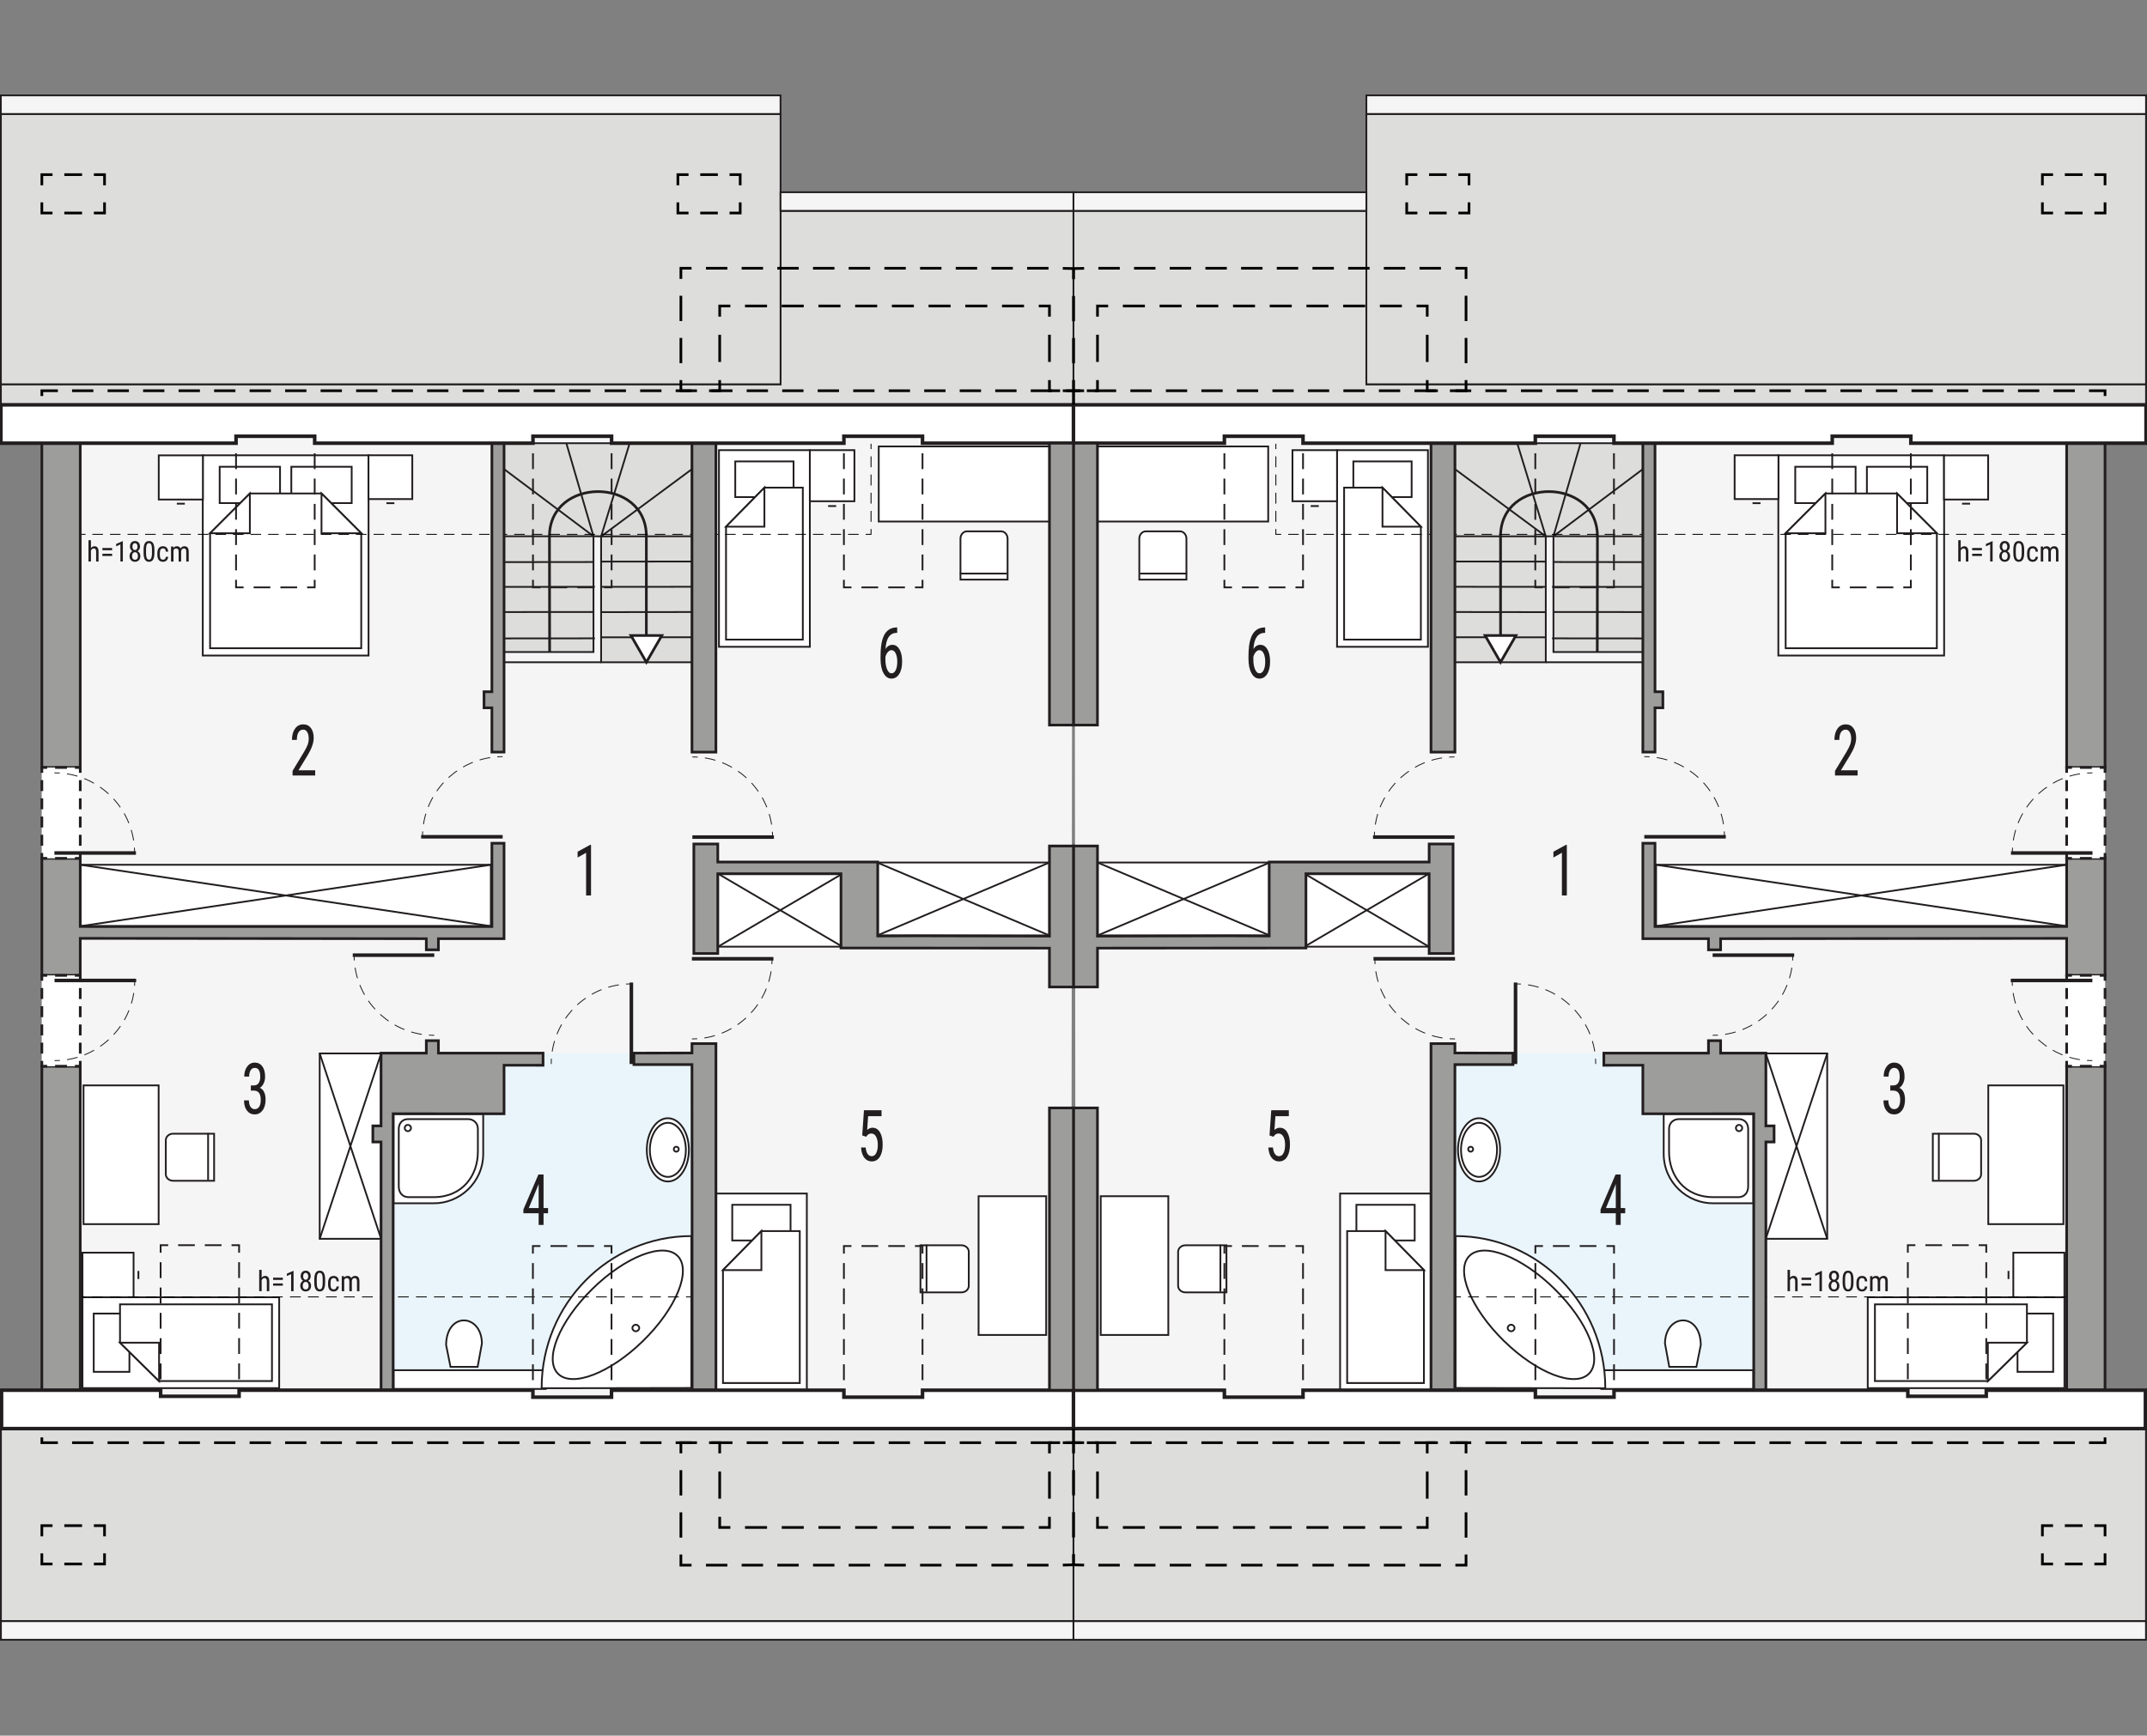 <?xml version="1.0" encoding="UTF-8"?><svg id="a" xmlns="http://www.w3.org/2000/svg" viewBox="0 0 604.69 488.97"><rect x="0" y="0" width="604.69" height="488.97" fill="#808080" stroke="none"/><polygon points="384.83 108.26 384.83 59.4 302.33 59.4 302.33 114.05 604.42 114.05 604.42 108.26 384.83 108.26" fill="#dddddc" fill-rule="evenodd" stroke="#221e20" stroke-miterlimit="22.93" stroke-width=".5"/><polygon points="592.87 406.44 302.97 406.38 302.62 113.91 592.87 114.19 592.87 406.44" fill="#f5f5f6" stroke-width="0"/><rect x="409.77" y="296.65" width="84.07" height="94.65" fill="#e9f5fb" stroke-width="0"/><rect x="450.99" y="386.02" width="42.85" height="5.28" fill="#fff" stroke="#221e20" stroke-miterlimit="22.93" stroke-width=".5"/><path d="M409.96,391.03l42.16.07v-.07c0-23.64-18.88-42.8-42.16-42.8v42.8Z" fill="#fff" fill-rule="evenodd" stroke="#221e20" stroke-miterlimit="22.93" stroke-width=".5"/><path d="M437.83,363.12c9.32,9.15,13.66,19.83,9.71,23.86-3.96,4.03-14.72-.12-24.03-9.27-9.32-9.15-13.66-19.83-9.7-23.86,3.95-4.03,14.71.12,24.03,9.27Z" fill="none" fill-rule="evenodd" stroke="#221e20" stroke-miterlimit="22.93" stroke-width=".5"/><path d="M425.6,375.05c.53,0,.96-.41.96-.92s-.43-.92-.96-.92-.96.41-.96.92.43.92.96.92Z" fill="none" fill-rule="evenodd" stroke="#221e20" stroke-miterlimit="22.93" stroke-width=".5"/><path d="M421.63,323.94c0,4.21-2.27,7.62-5.07,7.62s-5.07-3.41-5.07-7.62,2.27-7.62,5.07-7.62,5.07,3.41,5.07,7.62Z" fill="#fff" fill-rule="evenodd" stroke="#221e20" stroke-miterlimit="22.93" stroke-width=".5"/><path d="M422.49,323.94c0,4.92-2.66,8.91-5.93,8.91s-5.93-3.99-5.93-8.91,2.66-8.91,5.93-8.91,5.93,3.99,5.93,8.91Z" fill="#fff" fill-rule="evenodd" stroke="#221e20" stroke-miterlimit="22.93" stroke-width=".5"/><path d="M421.63,323.94c0,4.21-2.27,7.62-5.07,7.62s-5.07-3.41-5.07-7.62,2.27-7.62,5.07-7.62,5.07,3.41,5.07,7.62Z" fill="#fff" fill-rule="evenodd" stroke="#221e20" stroke-miterlimit="22.93" stroke-width=".5"/><path d="M414.9,323.76c0,.38-.31.7-.7.7s-.7-.31-.7-.7.31-.7.7-.7.7.31.7.7Z" fill="none" fill-rule="evenodd" stroke="#221e20" stroke-miterlimit="22.93" stroke-width=".5"/><path d="M468.57,313.78h25.28v25.21h-11.25c-7.21.13-14.04-5.75-14.03-13.96v-11.25Z" fill="#fff" fill-rule="evenodd" stroke="#221e20" stroke-miterlimit="22.93" stroke-width=".5"/><path d="M492.36,334.26v-16.28c-.03-1.52-1.01-2.76-2.77-2.7h-16.73c-1.55,0-2.78,1.12-2.78,2.7v6.53c0,6.53,4.2,12.77,12.53,12.76h6.98c1.82,0,2.77-1.37,2.77-3Z" fill="#fff" fill-rule="evenodd" stroke="#221e20" stroke-miterlimit="22.93" stroke-width=".5"/><path d="M489.79,316.9c.49,0,.89.4.89.89s-.4.89-.89.89-.89-.4-.89-.89.4-.89.89-.89Z" fill="none" fill-rule="evenodd" stroke="#221e20" stroke-miterlimit="22.93" stroke-width=".5"/><path d="M479.02,378.88l-1.24,6.2h-7.64l-1.21-6.6c.1-8.4,9.94-9.05,10.09.4Z" fill="#fff" fill-rule="evenodd" stroke="#221e20" stroke-miterlimit="22.93" stroke-width=".5"/><rect x="309.05" y="125.77" width="48.13" height="21.16" fill="#fff" stroke="#221e20" stroke-miterlimit="22.93" stroke-width=".5"/><path d="M332.31,149.69h-9.59c-1.01,0-1.84.92-1.84,2.04v11.56h13.27v-11.56c0-1.12-.83-2.04-1.84-2.04Z" fill="#fff" fill-rule="evenodd" stroke="#221e20" stroke-miterlimit="22.93" stroke-width=".5"/><line x1="334.32" y1="161.59" x2="321.06" y2="161.59" fill="#fff" stroke="#221e20" stroke-miterlimit="22.93" stroke-width=".5"/><rect x="310.01" y="337" width="19.04" height="39.09" fill="#fff" stroke="#221e20" stroke-miterlimit="22.93" stroke-width=".5"/><path d="M331.81,352.66v9.59c0,1.01.92,1.84,2.04,1.84h11.57v-13.26h-11.57c-1.12,0-2.04.83-2.04,1.84Z" fill="#fff" fill-rule="evenodd" stroke="#221e20" stroke-miterlimit="22.93" stroke-width=".5"/><line x1="343.72" y1="350.66" x2="343.72" y2="363.92" fill="#fff" stroke="#221e20" stroke-miterlimit="22.93" stroke-width=".5"/><rect x="559.99" y="305.78" width="21.16" height="39.09" fill="#fff" stroke="#221e20" stroke-miterlimit="22.93" stroke-width=".5"/><path d="M557.97,321.22v9.59c0,1.01-.92,1.84-2.04,1.84h-11.56v-13.26h11.56c1.12,0,2.04.83,2.04,1.84Z" fill="#fff" fill-rule="evenodd" stroke="#221e20" stroke-miterlimit="22.93" stroke-width=".5"/><line x1="546.06" y1="319.21" x2="546.06" y2="332.47" fill="#fff" stroke="#221e20" stroke-miterlimit="22.93" stroke-width=".5"/><rect x="526.04" y="365.47" width="55.4" height="25.6" fill="#fff" stroke="#221e20" stroke-miterlimit="22.93" stroke-width=".5"/><rect x="568.22" y="370.06" width="10.05" height="16.42" fill="#fff" stroke="#221e20" stroke-miterlimit="22.93" stroke-width=".5"/><polygon points="559.87 389.08 570.87 378.27 570.87 367.46 528.06 367.46 528.06 389.08 559.87 389.08" fill="#fff" fill-rule="evenodd" stroke="#221e20" stroke-miterlimit="22.93" stroke-width=".5"/><polygon points="559.87 389.09 559.87 378.27 570.87 378.27 559.87 389.09" fill="#fff" fill-rule="evenodd" stroke="#221e20" stroke-miterlimit="22.93" stroke-width=".5"/><rect x="567.04" y="352.91" width="14.39" height="12.55" fill="#fff" stroke="#221e20" stroke-miterlimit="22.93" stroke-width=".5"/><line x1="565.68" y1="360.33" x2="565.68" y2="358.05" fill="#fff" stroke="#221e20" stroke-miterlimit="22.93" stroke-width=".5"/><rect x="377.43" y="336.25" width="25.6" height="55.4" fill="#fff" stroke="#221e20" stroke-miterlimit="22.93" stroke-width=".5"/><rect x="382.02" y="339.42" width="16.42" height="10.05" fill="#fff" stroke="#221e20" stroke-miterlimit="22.93" stroke-width=".5"/><polygon points="401.04 357.82 390.23 346.82 379.42 346.82 379.42 389.63 401.04 389.63 401.04 357.82" fill="#fff" fill-rule="evenodd" stroke="#221e20" stroke-miterlimit="22.93" stroke-width=".5"/><polygon points="401.05 357.82 390.23 357.82 390.23 346.82 401.05 357.82" fill="#fff" fill-rule="evenodd" stroke="#221e20" stroke-miterlimit="22.93" stroke-width=".5"/><polygon points="547.55 128.27 527.37 128.27 521.04 128.27 500.86 128.27 500.86 184.68 521.04 184.68 527.37 184.68 547.55 184.68 547.55 128.27" fill="#fff" fill-rule="evenodd" stroke="#221e20" stroke-miterlimit="22.93" stroke-width=".5"/><rect x="505.62" y="131.5" width="17" height="10.23" fill="#fff" stroke="#221e20" stroke-miterlimit="22.93" stroke-width=".5"/><rect x="525.8" y="131.5" width="17" height="10.23" fill="#fff" stroke="#221e20" stroke-miterlimit="22.93" stroke-width=".5"/><polygon points="502.92 150.23 514.12 139.03 525.32 139.03 525.32 139.03 534.3 139.03 545.5 150.23 545.5 182.62 525.32 182.62 523.1 182.62 502.92 182.62 502.92 150.23" fill="#fff" fill-rule="evenodd" stroke="#221e20" stroke-miterlimit="22.93" stroke-width=".5"/><polygon points="502.91 150.23 514.12 150.23 514.12 139.03 502.91 150.23" fill="#fff" fill-rule="evenodd" stroke="#221e20" stroke-miterlimit="22.93" stroke-width=".5"/><polygon points="545.5 150.23 534.3 150.23 534.3 139.03 545.5 150.23" fill="#fff" fill-rule="evenodd" stroke="#221e20" stroke-miterlimit="22.93" stroke-width=".5"/><rect x="547.52" y="128.29" width="12.43" height="12.44" fill="#fff" stroke="#221e20" stroke-miterlimit="22.93" stroke-width=".5"/><line x1="552.6" y1="141.9" x2="554.87" y2="141.9" fill="#fff" stroke="#221e20" stroke-miterlimit="22.93" stroke-width=".5"/><rect x="488.55" y="128.26" width="12.34" height="12.34" fill="#fff" stroke="#221e20" stroke-miterlimit="22.93" stroke-width=".5"/><line x1="493.59" y1="141.76" x2="495.84" y2="141.76" fill="#fff" stroke="#221e20" stroke-miterlimit="22.93" stroke-width=".5"/><rect x="497.32" y="296.78" width="17.3" height="52.22" fill="#fff" stroke="#221e20" stroke-miterlimit="22.93" stroke-width=".5"/><line x1="497.32" y1="349.01" x2="514.63" y2="296.78" fill="#fff" stroke="#221e20" stroke-miterlimit="22.93" stroke-width=".5"/><line x1="497.32" y1="296.78" x2="514.63" y2="349.01" fill="#fff" stroke="#221e20" stroke-miterlimit="22.93" stroke-width=".5"/><rect x="466.42" y="243.63" width="115.58" height="17.3" fill="#fff" stroke="#221e20" stroke-miterlimit="22.93" stroke-width=".5"/><line x1="466.42" y1="243.63" x2="582" y2="260.93" fill="#fff" stroke="#221e20" stroke-miterlimit="22.93" stroke-width=".5"/><line x1="582" y1="243.63" x2="466.42" y2="260.93" fill="#fff" stroke="#221e20" stroke-miterlimit="22.93" stroke-width=".5"/><rect x="309.1" y="242.99" width="48.52" height="20.56" fill="#fff" stroke="#221e20" stroke-miterlimit="22.93" stroke-width=".5"/><line x1="309.1" y1="242.99" x2="357.62" y2="263.55" fill="#fff" stroke="#221e20" stroke-miterlimit="22.93" stroke-width=".5"/><line x1="357.62" y1="242.99" x2="309.1" y2="263.55" fill="#fff" stroke="#221e20" stroke-miterlimit="22.93" stroke-width=".5"/><rect x="367.39" y="246.14" width="35.07" height="20.56" fill="#fff" stroke="#221e20" stroke-miterlimit="22.93" stroke-width=".5"/><line x1="367.39" y1="246.14" x2="402.46" y2="266.71" fill="#fff" stroke="#221e20" stroke-miterlimit="22.93" stroke-width=".5"/><line x1="402.46" y1="246.14" x2="367.39" y2="266.71" fill="#fff" stroke="#221e20" stroke-miterlimit="22.93" stroke-width=".5"/><rect x="376.57" y="126.82" width="25.6" height="55.4" fill="#fff" stroke="#221e20" stroke-miterlimit="22.93" stroke-width=".5"/><rect x="381.16" y="129.99" width="16.42" height="10.05" fill="#fff" stroke="#221e20" stroke-miterlimit="22.93" stroke-width=".5"/><polygon points="400.18 148.38 389.37 137.38 378.56 137.38 378.56 180.19 400.18 180.19 400.18 148.38" fill="#fff" fill-rule="evenodd" stroke="#221e20" stroke-miterlimit="22.93" stroke-width=".5"/><polygon points="400.19 148.38 389.37 148.38 389.37 137.38 400.19 148.38" fill="#fff" fill-rule="evenodd" stroke="#221e20" stroke-miterlimit="22.93" stroke-width=".5"/><rect x="364.02" y="126.82" width="12.55" height="14.39" fill="#fff" stroke="#221e20" stroke-miterlimit="22.93" stroke-width=".5"/><line x1="371.43" y1="142.57" x2="369.15" y2="142.57" fill="#fff" stroke="#221e20" stroke-miterlimit="22.93" stroke-width=".5"/><polygon points="604.41 456.72 302.33 456.72 302.33 401.97 604.41 402.17 604.41 456.72" fill="#dddddc" fill-rule="evenodd" stroke="#221e20" stroke-miterlimit="22.93" stroke-width=".5"/><rect x="384.83" y="32.11" width="219.59" height="76.15" fill="#dddddc" stroke="#221e20" stroke-miterlimit="22.93" stroke-width=".5"/><polygon points="409.77 124.86 462.77 124.86 462.77 183.69 437.52 183.69 437.52 151.07 435.36 151.11 435.36 186.57 409.65 186.57 409.77 124.86" fill="#dddddc" fill-rule="evenodd" stroke="#221e20" stroke-miterlimit="22.93" stroke-width=".5"/><line x1="426.84" y1="299.76" x2="426.84" y2="276.8" fill="none" stroke="#221e20" stroke-miterlimit="22.93"/><path d="M449.42,299.75c0-.5-.02-1-.05-1.5" fill="none" stroke="#221e20" stroke-miterlimit="22.93" stroke-width=".25"/><path d="M449.15,296.24c-1.56-9.98-9.67-17.8-19.8-18.92" fill="none" stroke="#221e20" stroke-dasharray="0 0 3.04 2.03" stroke-miterlimit="22.93" stroke-width=".25"/><path d="M428.34,277.23c-.5-.03-1-.05-1.5-.05" fill="none" stroke="#221e20" stroke-miterlimit="22.93" stroke-width=".25"/><line x1="409.66" y1="235.83" x2="386.7" y2="235.83" fill="none" stroke="#221e20" stroke-miterlimit="22.93"/><path d="M409.65,213.24c-.5,0-1,.02-1.5.05" fill="none" stroke="#221e20" stroke-miterlimit="22.93" stroke-width=".25"/><path d="M406.14,213.52c-9.98,1.56-17.8,9.67-18.92,19.8" fill="none" stroke="#221e20" stroke-dasharray="0 0 3.04 2.03" stroke-miterlimit="22.93" stroke-width=".25"/><path d="M387.13,234.33c-.03.5-.05,1-.05,1.5" fill="none" stroke="#221e20" stroke-miterlimit="22.93" stroke-width=".25"/><line x1="409.8" y1="270.11" x2="386.83" y2="270.11" fill="none" stroke="#221e20" stroke-miterlimit="22.93"/><path d="M409.79,292.69c-.5,0-1-.02-1.5-.05" fill="none" stroke="#221e20" stroke-miterlimit="22.93" stroke-width=".25"/><path d="M406.27,292.42c-9.98-1.56-17.8-9.67-18.92-19.8" fill="none" stroke="#221e20" stroke-dasharray="0 0 3.04 2.03" stroke-miterlimit="22.93" stroke-width=".25"/><path d="M387.27,271.61c-.03-.5-.05-1-.05-1.5" fill="none" stroke="#221e20" stroke-miterlimit="22.93" stroke-width=".25"/><line x1="482.35" y1="269.09" x2="505.32" y2="269.09" fill="none" stroke="#221e20" stroke-miterlimit="22.93"/><path d="M482.36,291.67c.5,0,1-.02,1.5-.05" fill="none" stroke="#221e20" stroke-miterlimit="22.93" stroke-width=".25"/><path d="M485.88,291.4c9.98-1.56,17.8-9.67,18.92-19.8" fill="none" stroke="#221e20" stroke-dasharray="0 0 3.04 2.03" stroke-miterlimit="22.93" stroke-width=".25"/><path d="M504.89,270.59c.03-.5.05-1,.05-1.5" fill="none" stroke="#221e20" stroke-miterlimit="22.93" stroke-width=".25"/><line x1="463.1" y1="235.74" x2="486.06" y2="235.74" fill="none" stroke="#221e20" stroke-miterlimit="22.93"/><path d="M463.1,213.16c.5,0,1,.02,1.5.05" fill="none" stroke="#221e20" stroke-miterlimit="22.93" stroke-width=".25"/><path d="M466.62,213.43c9.98,1.56,17.8,9.67,18.92,19.8" fill="none" stroke="#221e20" stroke-dasharray="0 0 3.04 2.03" stroke-miterlimit="22.93" stroke-width=".25"/><path d="M485.63,234.24c.03.5.05,1,.05,1.5" fill="none" stroke="#221e20" stroke-miterlimit="22.93" stroke-width=".25"/><line x1="409.77" y1="172.42" x2="435.36" y2="172.45" fill="none" stroke="#221e20" stroke-miterlimit="22.93" stroke-width=".5"/><line x1="409.82" y1="165.31" x2="435.4" y2="165.33" fill="none" stroke="#221e20" stroke-miterlimit="22.93" stroke-width=".5"/><line x1="409.82" y1="158.19" x2="435.4" y2="158.22" fill="none" stroke="#221e20" stroke-miterlimit="22.93" stroke-width=".5"/><line x1="409.77" y1="151.08" x2="435.36" y2="151.11" fill="none" stroke="#221e20" stroke-miterlimit="22.93" stroke-width=".5"/><line x1="437.52" y1="151.07" x2="463.1" y2="151.09" fill="none" stroke="#221e20" stroke-miterlimit="22.93" stroke-width=".5"/><line x1="437.52" y1="158.33" x2="463.1" y2="158.36" fill="none" stroke="#221e20" stroke-miterlimit="22.93" stroke-width=".5"/><line x1="437.12" y1="165.32" x2="462.7" y2="165.34" fill="none" stroke="#221e20" stroke-miterlimit="22.93" stroke-width=".5"/><line x1="437.52" y1="172.41" x2="463.1" y2="172.43" fill="none" stroke="#221e20" stroke-miterlimit="22.93" stroke-width=".5"/><line x1="437.12" y1="179.84" x2="462.7" y2="179.86" fill="none" stroke="#221e20" stroke-miterlimit="22.93" stroke-width=".5"/><line x1="437.52" y1="151.07" x2="462.7" y2="132.16" fill="none" stroke="#221e20" stroke-miterlimit="22.93" stroke-width=".5"/><line x1="437.52" y1="151.07" x2="445.15" y2="124.86" fill="none" stroke="#221e20" stroke-miterlimit="22.93" stroke-width=".5"/><line x1="435.36" y1="151.11" x2="427.32" y2="124.86" fill="none" stroke="#221e20" stroke-miterlimit="22.93" stroke-width=".5"/><line x1="435.36" y1="151.11" x2="409.77" y2="132.16" fill="none" stroke="#221e20" stroke-miterlimit="22.93" stroke-width=".5"/><line x1="435.36" y1="179.55" x2="409.77" y2="179.52" fill="none" stroke="#221e20" stroke-miterlimit="22.93" stroke-width=".5"/><path d="M449.86,183.8l.05-32.73c-.05-16.73-27.3-16.81-27.29,0v35.5" fill="none" fill-rule="evenodd" stroke="#221e20" stroke-miterlimit="22.93" stroke-width=".75"/><line x1="435.36" y1="186.57" x2="462.7" y2="186.57" fill="none" stroke="#221e20" stroke-miterlimit="22.93" stroke-width=".5"/><line x1="409.96" y1="365.37" x2="411.46" y2="365.37" fill="none" stroke="#000" stroke-miterlimit="22.93" stroke-width=".25"/><line x1="413.48" y1="365.37" x2="579.57" y2="365.37" fill="none" stroke="#000" stroke-dasharray="0 0 3.04 2.03" stroke-miterlimit="22.93" stroke-width=".25"/><line x1="580.58" y1="365.37" x2="582.08" y2="365.37" fill="none" stroke="#000" stroke-miterlimit="22.93" stroke-width=".25"/><line x1="359.34" y1="125.02" x2="359.34" y2="126.52" fill="none" stroke="#000" stroke-miterlimit="22.93" stroke-width=".25"/><line x1="359.34" y1="128.57" x2="359.34" y2="148.01" fill="none" stroke="#000" stroke-dasharray="0 0 3.07 2.05" stroke-miterlimit="22.93" stroke-width=".25"/><polyline points="359.34 149.04 359.34 150.54 360.84 150.54" fill="none" stroke="#000" stroke-miterlimit="22.93" stroke-width=".25"/><line x1="362.82" y1="150.54" x2="579.59" y2="150.54" fill="none" stroke="#000" stroke-dasharray="0 0 2.97 1.98" stroke-miterlimit="22.93" stroke-width=".25"/><line x1="580.58" y1="150.54" x2="582.08" y2="150.54" fill="none" stroke="#000" stroke-miterlimit="22.93" stroke-width=".25"/><polyline points="413.74 57.01 413.74 60.01 410.74 60.01" fill="none" stroke="#000" stroke-miterlimit="22.93" stroke-width=".75"/><line x1="407.44" y1="60.01" x2="400.84" y2="60.01" fill="none" stroke="#000" stroke-dasharray="0 0 4.95 3.3" stroke-miterlimit="22.93" stroke-width=".75"/><polyline points="399.19 60.01 396.19 60.01 396.19 57.01" fill="none" stroke="#000" stroke-miterlimit="22.93" stroke-width=".75"/><polyline points="396.19 52.2 396.19 49.2 399.19 49.2" fill="none" stroke="#000" stroke-miterlimit="22.93" stroke-width=".75"/><line x1="402.49" y1="49.2" x2="409.09" y2="49.2" fill="none" stroke="#000" stroke-dasharray="0 0 4.95 3.3" stroke-miterlimit="22.93" stroke-width=".75"/><polyline points="410.74 49.2 413.74 49.2 413.74 52.2" fill="none" stroke="#000" stroke-miterlimit="22.93" stroke-width=".75"/><polyline points="592.87 57.01 592.87 60.01 589.87 60.01" fill="none" stroke="#000" stroke-miterlimit="22.93" stroke-width=".75"/><line x1="586.55" y1="60.01" x2="579.89" y2="60.01" fill="none" stroke="#000" stroke-dasharray="0 0 4.99 3.33" stroke-miterlimit="22.93" stroke-width=".75"/><polyline points="578.23 60.01 575.23 60.01 575.23 57.01" fill="none" stroke="#000" stroke-miterlimit="22.93" stroke-width=".75"/><polyline points="575.23 52.2 575.23 49.2 578.23 49.2" fill="none" stroke="#000" stroke-miterlimit="22.93" stroke-width=".75"/><line x1="581.55" y1="49.2" x2="588.21" y2="49.2" fill="none" stroke="#000" stroke-dasharray="0 0 4.99 3.33" stroke-miterlimit="22.93" stroke-width=".75"/><polyline points="589.87 49.2 592.87 49.2 592.87 52.2" fill="none" stroke="#000" stroke-miterlimit="22.93" stroke-width=".75"/><polyline points="592.87 437.62 592.87 440.62 589.87 440.62" fill="none" stroke="#000" stroke-miterlimit="22.93" stroke-width=".75"/><line x1="586.55" y1="440.62" x2="579.89" y2="440.62" fill="none" stroke="#000" stroke-dasharray="0 0 4.99 3.33" stroke-miterlimit="22.93" stroke-width=".75"/><polyline points="578.23 440.62 575.23 440.62 575.23 437.62" fill="none" stroke="#000" stroke-miterlimit="22.93" stroke-width=".75"/><polyline points="575.23 432.81 575.23 429.81 578.23 429.81" fill="none" stroke="#000" stroke-miterlimit="22.93" stroke-width=".75"/><line x1="581.55" y1="429.81" x2="588.21" y2="429.81" fill="none" stroke="#000" stroke-dasharray="0 0 4.99 3.33" stroke-miterlimit="22.93" stroke-width=".75"/><polyline points="589.87 429.81 592.87 429.81 592.87 432.81" fill="none" stroke="#000" stroke-miterlimit="22.93" stroke-width=".75"/><path d="M504.14,359.96c.26-.34.6-.51,1.01-.51.75,0,1.13.5,1.14,1.5v2.81h-.69v-2.78c0-.33-.06-.57-.17-.71-.11-.14-.28-.21-.5-.21-.17,0-.33.06-.46.17-.14.11-.25.26-.33.45v3.07h-.69v-6h.69v2.21Z" fill="#221e20" stroke-width="0"/><path d="M510.11,360.58h-2.74v-.63h2.74v.63ZM510.11,362.2h-2.74v-.62h2.74v.62Z" fill="#221e20" stroke-width="0"/><path d="M513.14,363.76h-.7v-4.82l-1.2.54v-.66l1.78-.78h.11v5.71Z" fill="#221e20" stroke-width="0"/><path d="M517.96,359.55c0,.28-.06.54-.19.76-.13.22-.3.39-.51.52.25.13.45.32.59.56.14.24.21.52.21.83,0,.49-.14.88-.42,1.17s-.65.44-1.1.44-.83-.15-1.1-.44-.42-.68-.42-1.17c0-.31.07-.59.21-.84s.33-.43.58-.56c-.21-.12-.38-.3-.5-.52-.12-.22-.18-.47-.18-.76,0-.48.13-.86.39-1.14s.6-.42,1.03-.42.76.14,1.02.42c.26.28.39.66.39,1.14ZM517.38,362.21c0-.33-.08-.59-.23-.78-.15-.2-.36-.29-.61-.29s-.46.1-.6.3c-.15.2-.22.46-.22.78s.07.58.22.77c.14.18.35.27.62.27s.47-.09.61-.27c.14-.18.21-.44.21-.77ZM517.27,359.57c0-.29-.07-.53-.2-.71-.14-.18-.31-.27-.52-.27-.22,0-.4.09-.53.27s-.2.42-.2.71.07.53.2.71c.13.17.31.26.52.26s.4-.09.53-.27c.13-.18.2-.41.2-.7Z" fill="#221e20" stroke-width="0"/><path d="M522.02,361.33c0,.84-.12,1.46-.37,1.88-.25.42-.63.62-1.15.62s-.89-.2-1.14-.6-.38-1-.39-1.8v-.98c0-.83.12-1.45.37-1.86.25-.41.63-.61,1.15-.61s.89.19,1.14.58c.25.39.38.97.39,1.76v1ZM521.33,360.34c0-.6-.07-1.04-.2-1.33s-.34-.43-.64-.43-.49.14-.62.42c-.13.28-.2.7-.21,1.27v1.17c0,.6.07,1.05.21,1.35s.35.45.63.45.49-.14.62-.43c.13-.28.2-.72.21-1.3v-1.18Z" fill="#221e20" stroke-width="0"/><path d="M524.46,363.25c.23,0,.41-.07.55-.21.14-.14.21-.34.23-.61h.65c-.02.41-.16.74-.43,1.01-.27.27-.6.4-1,.4-.52,0-.92-.17-1.2-.49-.27-.33-.41-.82-.41-1.47v-.46c0-.64.14-1.12.41-1.46s.67-.5,1.2-.5c.43,0,.78.14,1.03.41s.39.65.4,1.12h-.65c-.02-.31-.09-.55-.22-.7s-.32-.23-.56-.23c-.31,0-.54.1-.68.3-.15.2-.23.53-.23.99v.54c0,.5.07.85.22,1.05.15.21.38.31.7.31Z" fill="#221e20" stroke-width="0"/><path d="M527.34,359.53l.02.39c.26-.31.6-.47,1.02-.47.47,0,.8.2.99.61.27-.41.64-.61,1.11-.61.78,0,1.18.49,1.2,1.46v2.85h-.69v-2.78c0-.31-.05-.54-.16-.69-.11-.15-.29-.22-.55-.22-.21,0-.38.08-.51.24-.13.16-.21.37-.23.62v2.83h-.7v-2.81c0-.59-.25-.88-.71-.88-.35,0-.59.17-.74.52v3.17h-.69v-4.23h.65Z" fill="#221e20" stroke-width="0"/><path d="M552.22,154.4c.26-.34.6-.51,1.01-.51.75,0,1.13.5,1.14,1.5v2.81h-.69v-2.78c0-.33-.06-.57-.17-.71s-.28-.21-.5-.21c-.17,0-.33.06-.46.17s-.25.26-.33.45v3.07h-.69v-6h.69v2.21Z" fill="#221e20" stroke-width="0"/><path d="M558.19,155.01h-2.74v-.63h2.74v.63ZM558.19,156.63h-2.74v-.62h2.74v.62Z" fill="#221e20" stroke-width="0"/><path d="M561.22,158.19h-.7v-4.82l-1.2.54v-.66l1.78-.78h.11v5.71Z" fill="#221e20" stroke-width="0"/><path d="M566.04,153.99c0,.28-.06.54-.19.76s-.3.39-.51.52c.25.13.45.32.59.56s.21.52.21.83c0,.49-.14.88-.42,1.17s-.65.44-1.1.44-.83-.15-1.1-.44-.42-.68-.42-1.17c0-.31.07-.59.21-.84s.33-.43.58-.56c-.21-.12-.38-.3-.5-.52s-.18-.47-.18-.76c0-.48.13-.86.39-1.14s.6-.42,1.03-.42.76.14,1.02.42.39.66.39,1.14ZM565.45,156.64c0-.33-.08-.59-.23-.78s-.36-.29-.61-.29-.46.1-.6.3-.22.46-.22.78.07.58.22.77.35.27.62.27.47-.09.61-.27.21-.44.21-.77ZM565.35,154c0-.29-.07-.52-.2-.71s-.31-.27-.52-.27c-.22,0-.4.09-.53.27s-.2.42-.2.71.07.53.2.71.31.26.52.26.4-.09.53-.27.2-.41.2-.7Z" fill="#221e20" stroke-width="0"/><path d="M570.1,155.77c0,.84-.12,1.47-.37,1.88s-.63.62-1.15.62-.89-.2-1.14-.6-.38-1-.39-1.8v-.98c0-.83.12-1.45.37-1.86s.63-.61,1.15-.61.89.19,1.14.58.38.98.39,1.76v1ZM569.41,154.78c0-.6-.07-1.04-.2-1.33s-.34-.43-.64-.43-.49.14-.62.42-.2.7-.21,1.27v1.17c0,.6.07,1.05.21,1.35s.35.45.63.45.49-.14.62-.43.2-.72.21-1.3v-1.18Z" fill="#221e20" stroke-width="0"/><path d="M572.54,157.68c.23,0,.41-.07.55-.21s.21-.34.23-.61h.65c-.02.41-.16.74-.43,1.01s-.6.4-1,.4c-.52,0-.92-.16-1.2-.49s-.41-.82-.41-1.47v-.46c0-.64.14-1.12.41-1.46s.67-.5,1.2-.5c.43,0,.78.14,1.03.41s.39.65.4,1.12h-.65c-.02-.31-.09-.55-.22-.7s-.32-.23-.56-.23c-.31,0-.54.1-.68.3s-.23.53-.23.99v.54c0,.5.07.85.22,1.05s.38.31.7.31Z" fill="#221e20" stroke-width="0"/><path d="M575.41,153.97l.02.39c.26-.31.6-.47,1.02-.47.47,0,.8.2.99.61.27-.41.64-.61,1.11-.61.78,0,1.18.49,1.2,1.46v2.85h-.69v-2.78c0-.31-.05-.54-.16-.69s-.29-.22-.55-.22c-.21,0-.38.08-.51.24s-.21.37-.23.62v2.83h-.7v-2.81c0-.59-.25-.88-.71-.88-.35,0-.59.17-.74.52v3.17h-.69v-4.23h.65Z" fill="#221e20" stroke-width="0"/><polygon points="481.18 296.69 481.18 293.18 484.6 293.18 484.6 296.69 497.35 296.69 497.35 317.19 499.66 317.19 499.66 321.72 497.35 321.72 497.35 391.66 493.93 391.66 493.93 313.77 462.7 313.78 462.7 300.1 451.71 300.11 451.71 296.69 481.18 296.69" fill="#9d9d9c" stroke="#221e20" stroke-miterlimit="10" stroke-width=".75"/><rect x="582.06" y="300.38" width="10.81" height="91.28" fill="#9d9d9c" stroke="#221e20" stroke-miterlimit="10" stroke-width=".75"/><polygon points="582.06 241.81 592.87 241.81 592.87 274.79 582.06 274.79 582.06 264.36 484.6 264.45 484.6 267.59 481.18 267.59 481.18 264.45 462.7 264.45 462.7 237.56 466.12 237.56 466.12 261.03 582.06 261.02 582.06 241.81" fill="#9d9d9c" stroke="#221e20" stroke-miterlimit="10" stroke-width=".75"/><rect x="582.06" y="124.86" width="10.81" height="91.37" fill="#9d9d9c" stroke="#221e20" stroke-miterlimit="10" stroke-width=".75"/><polygon points="466.12 124.86 466.12 194.88 468.34 194.88 468.34 199.41 466.12 199.41 466.12 211.88 462.7 211.88 462.7 124.86 466.12 124.86" fill="#9d9d9c" stroke="#221e20" stroke-miterlimit="10" stroke-width=".75"/><rect x="403.03" y="124.86" width="6.74" height="87.03" fill="#9d9d9c" stroke="#221e20" stroke-miterlimit="10" stroke-width=".75"/><polygon points="403.03 391.65 403.03 294.01 409.77 294.01 409.77 296.65 426.12 296.69 426.12 299.92 409.77 299.92 409.73 391.65 403.03 391.65" fill="#9d9d9c" stroke="#221e20" stroke-miterlimit="10" stroke-width=".75"/><polygon points="387.88 263.63 367.71 263.63 367.71 246.06 387.82 246.06 387.88 263.63" fill="none" stroke-width="0"/><path d="M357.55,319.87l.49-7.09h4.95v1.67h-3.78l-.27,3.88c.47-.41.97-.62,1.52-.62.89,0,1.58.43,2.09,1.29s.76,2.01.76,3.47-.28,2.63-.82,3.47c-.55.84-1.3,1.26-2.26,1.26-.85,0-1.55-.35-2.09-1.04s-.84-1.66-.92-2.89h1.3c.08.81.26,1.43.56,1.84s.68.62,1.15.62c.54,0,.96-.29,1.26-.87s.45-1.37.45-2.36c0-.93-.16-1.69-.49-2.28s-.76-.88-1.32-.88c-.46,0-.83.15-1.1.45l-.37.46-1.1-.37Z" fill="#221e20" stroke-width="0"/><path d="M441.29,252.28h-1.39v-12.04l-2.39,1.34v-1.64l3.56-1.94h.22v14.29Z" fill="#221e20" stroke-width="0"/><path d="M456.46,340.33h1.27v1.47h-1.27v3.3h-1.38v-3.3h-4.3v-1.06l4.23-9.85h1.45v9.44ZM452.31,340.33h2.77v-6.76l-2.77,6.76Z" fill="#221e20" stroke-width="0"/><path d="M523.18,218.48h-6.36v-1.3l3.24-5.37c.49-.83.83-1.51,1.02-2.04.19-.53.29-1.09.29-1.68,0-.75-.14-1.37-.42-1.84-.28-.47-.65-.7-1.11-.7-.58,0-1.02.25-1.34.75-.32.5-.47,1.22-.47,2.15h-1.38c0-1.31.29-2.37.86-3.17.57-.81,1.35-1.21,2.34-1.21.91,0,1.62.35,2.14,1.04s.78,1.62.78,2.77c0,1.41-.59,3.07-1.76,4.99l-2.53,4.14h4.71v1.47Z" fill="#221e20" stroke-width="0"/><path d="M532.39,305.79h.88c.57,0,1-.22,1.31-.65.31-.44.46-1.03.46-1.79,0-1.67-.52-2.5-1.55-2.5-.5,0-.88.22-1.16.67-.28.45-.42,1.04-.42,1.77h-1.38c0-1.14.28-2.08.83-2.82.55-.74,1.26-1.11,2.13-1.11s1.61.35,2.13,1.05c.53.7.79,1.69.79,2.97,0,.66-.14,1.27-.41,1.84-.27.57-.63.99-1.07,1.25,1.07.5,1.61,1.6,1.61,3.33,0,1.27-.28,2.28-.85,3.03-.57.75-1.3,1.13-2.21,1.13s-1.63-.36-2.18-1.07-.83-1.67-.83-2.88h1.38c0,.76.15,1.36.44,1.8s.69.67,1.2.67.93-.22,1.23-.65.46-1.1.46-1.99c0-1.73-.65-2.59-1.96-2.59h-.83v-1.47Z" fill="#221e20" stroke-width="0"/><path d="M356.32,176.76v1.53h-.23c-.92.03-1.64.42-2.16,1.17-.52.75-.82,1.88-.9,3.39.5-.79,1.15-1.19,1.94-1.19.84,0,1.5.43,2,1.29.49.86.74,1.99.74,3.39,0,1.49-.27,2.67-.82,3.54s-1.27,1.3-2.19,1.3-1.66-.51-2.23-1.53-.84-2.38-.84-4.07v-.69c0-1.95.17-3.51.51-4.67.34-1.16.84-2.02,1.5-2.58.66-.56,1.48-.85,2.46-.87h.23ZM354.73,183.16c-.38,0-.72.18-1.04.54-.32.36-.55.81-.69,1.37v.71c0,1.15.16,2.09.49,2.82.33.73.73,1.09,1.2,1.09.52,0,.92-.3,1.21-.89s.44-1.38.44-2.36-.15-1.75-.44-2.36c-.29-.61-.68-.91-1.17-.91Z" fill="#221e20" stroke-width="0"/><rect x="582.06" y="216.22" width="10.81" height="25.59" fill="#fff" stroke-width="0"/><polyline points="582.06 217.72 582.06 216.22 583.56 216.22" fill="none" stroke="#221e20" stroke-miterlimit="22.93" stroke-width=".75"/><line x1="585.79" y1="216.22" x2="590.26" y2="216.22" fill="none" stroke="#221e20" stroke-dasharray="0 0 3.35 2.23" stroke-miterlimit="22.93" stroke-width=".75"/><polyline points="591.37 216.22 592.87 216.22 592.87 217.72" fill="none" stroke="#221e20" stroke-miterlimit="22.93" stroke-width=".75"/><line x1="592.87" y1="219.78" x2="592.87" y2="239.28" fill="none" stroke="#221e20" stroke-dasharray="0 0 3.08 2.05" stroke-miterlimit="22.93" stroke-width=".75"/><polyline points="592.87 240.31 592.87 241.81 591.37 241.81" fill="none" stroke="#221e20" stroke-miterlimit="22.93" stroke-width=".75"/><line x1="589.14" y1="241.81" x2="584.68" y2="241.81" fill="none" stroke="#221e20" stroke-dasharray="0 0 3.35 2.23" stroke-miterlimit="22.93" stroke-width=".75"/><polyline points="583.56 241.81 582.06 241.81 582.06 240.31" fill="none" stroke="#221e20" stroke-miterlimit="22.93" stroke-width=".75"/><line x1="582.06" y1="238.26" x2="582.06" y2="218.75" fill="none" stroke="#221e20" stroke-dasharray="0 0 3.08 2.05" stroke-miterlimit="22.93" stroke-width=".75"/><rect x="582.06" y="274.79" width="10.81" height="25.59" fill="#fff" stroke-width="0"/><polyline points="582.06 276.29 582.06 274.79 583.56 274.79" fill="none" stroke="#221e20" stroke-miterlimit="22.93" stroke-width=".75"/><line x1="585.79" y1="274.79" x2="590.26" y2="274.79" fill="none" stroke="#221e20" stroke-dasharray="0 0 3.35 2.23" stroke-miterlimit="22.93" stroke-width=".75"/><polyline points="591.37 274.79 592.87 274.79 592.87 276.29" fill="none" stroke="#221e20" stroke-miterlimit="22.93" stroke-width=".75"/><line x1="592.87" y1="278.35" x2="592.87" y2="297.85" fill="none" stroke="#221e20" stroke-dasharray="0 0 3.08 2.05" stroke-miterlimit="22.93" stroke-width=".75"/><polyline points="592.87 298.88 592.87 300.38 591.37 300.38" fill="none" stroke="#221e20" stroke-miterlimit="22.93" stroke-width=".75"/><line x1="589.14" y1="300.38" x2="584.68" y2="300.38" fill="none" stroke="#221e20" stroke-dasharray="0 0 3.35 2.23" stroke-miterlimit="22.93" stroke-width=".75"/><polyline points="583.56 300.38 582.06 300.38 582.06 298.88" fill="none" stroke="#221e20" stroke-miterlimit="22.93" stroke-width=".75"/><line x1="582.06" y1="296.83" x2="582.06" y2="277.32" fill="none" stroke="#221e20" stroke-dasharray="0 0 3.08 2.05" stroke-miterlimit="22.93" stroke-width=".75"/><polyline points="566.76 240.31 566.38 240.31 589.34 240.31" fill="none" fill-rule="evenodd" stroke="#221e20" stroke-miterlimit="22.93"/><path d="M589.33,217.73c-.5,0-1,.02-1.5.05" fill="none" stroke="#221e20" stroke-miterlimit="22.93" stroke-width=".25"/><path d="M585.82,218c-9.98,1.56-17.8,9.67-18.92,19.8" fill="none" stroke="#221e20" stroke-dasharray="0 0 3.04 2.03" stroke-miterlimit="22.93" stroke-width=".25"/><path d="M566.81,238.81c-.03.5-.05,1-.05,1.5" fill="none" stroke="#221e20" stroke-miterlimit="22.93" stroke-width=".25"/><line x1="566.34" y1="276.22" x2="589.3" y2="276.22" fill="none" stroke="#221e20" stroke-miterlimit="22.93"/><path d="M589.29,298.8c-.5,0-1-.02-1.5-.05" fill="none" stroke="#221e20" stroke-miterlimit="22.93" stroke-width=".25"/><path d="M585.78,298.53c-9.98-1.56-17.8-9.67-18.92-19.8" fill="none" stroke="#221e20" stroke-dasharray="0 0 3.04 2.03" stroke-miterlimit="22.93" stroke-width=".25"/><path d="M566.77,277.72c-.03-.5-.05-1-.05-1.5h-.38" fill="none" stroke="#221e20" stroke-miterlimit="22.93" stroke-width=".25"/><polyline points="559.42 391.25 559.42 393.37 557.3 393.37" fill="none" stroke="#221e20" stroke-miterlimit="22.93" stroke-width=".5"/><line x1="554.48" y1="393.37" x2="540.86" y2="393.37" fill="none" stroke="#221e20" stroke-dasharray="0 0 4.7 2.82" stroke-miterlimit="22.93" stroke-width=".5"/><polyline points="539.45 393.37 537.33 393.37 537.33 391.25" fill="none" stroke="#221e20" stroke-miterlimit="22.93" stroke-width=".5"/><line x1="537.33" y1="388.57" x2="537.33" y2="354.26" fill="none" stroke="#221e20" stroke-dasharray="0 0 4.46 2.67" stroke-miterlimit="22.93" stroke-width=".5"/><polyline points="537.33 352.92 537.33 350.8 539.45 350.8" fill="none" stroke="#221e20" stroke-miterlimit="22.93" stroke-width=".5"/><line x1="542.27" y1="350.8" x2="555.89" y2="350.8" fill="none" stroke="#221e20" stroke-dasharray="0 0 4.7 2.82" stroke-miterlimit="22.93" stroke-width=".5"/><polyline points="557.3 350.8 559.42 350.8 559.42 352.92" fill="none" stroke="#221e20" stroke-miterlimit="22.93" stroke-width=".5"/><line x1="559.42" y1="355.6" x2="559.42" y2="389.91" fill="none" stroke="#221e20" stroke-dasharray="0 0 4.46 2.67" stroke-miterlimit="22.93" stroke-width=".5"/><polyline points="454.58 353.17 454.58 351.04 452.45 351.04" fill="none" stroke="#221e20" stroke-miterlimit="22.93" stroke-width=".5"/><line x1="449.62" y1="351.04" x2="435.97" y2="351.04" fill="none" stroke="#221e20" stroke-dasharray="0 0 4.71 2.83" stroke-miterlimit="22.93" stroke-width=".5"/><polyline points="434.56 351.04 432.43 351.04 432.43 353.17" fill="none" stroke="#221e20" stroke-miterlimit="22.93" stroke-width=".5"/><line x1="432.43" y1="355.84" x2="432.43" y2="390.15" fill="none" stroke="#221e20" stroke-dasharray="0 0 4.46 2.67" stroke-miterlimit="22.93" stroke-width=".5"/><polyline points="432.43 391.49 432.43 393.62 434.56 393.62" fill="none" stroke="#221e20" stroke-miterlimit="22.93" stroke-width=".5"/><line x1="437.38" y1="393.62" x2="451.04" y2="393.62" fill="none" stroke="#221e20" stroke-dasharray="0 0 4.71 2.83" stroke-miterlimit="22.93" stroke-width=".5"/><polyline points="452.45 393.62 454.58 393.62 454.58 391.49" fill="none" stroke="#221e20" stroke-miterlimit="22.93" stroke-width=".5"/><line x1="454.58" y1="388.82" x2="454.58" y2="354.5" fill="none" stroke="#221e20" stroke-dasharray="0 0 4.46 2.67" stroke-miterlimit="22.93" stroke-width=".5"/><polyline points="366.99 353.17 366.99 351.04 364.86 351.04" fill="none" stroke="#221e20" stroke-miterlimit="22.93" stroke-width=".5"/><line x1="362.03" y1="351.04" x2="348.38" y2="351.04" fill="none" stroke="#221e20" stroke-dasharray="0 0 4.71 2.83" stroke-miterlimit="22.93" stroke-width=".5"/><polyline points="346.97 351.04 344.84 351.04 344.84 353.17" fill="none" stroke="#221e20" stroke-miterlimit="22.93" stroke-width=".5"/><line x1="344.84" y1="355.84" x2="344.84" y2="390.15" fill="none" stroke="#221e20" stroke-dasharray="0 0 4.46 2.67" stroke-miterlimit="22.93" stroke-width=".5"/><polyline points="344.84 391.49 344.84 393.62 346.97 393.62" fill="none" stroke="#221e20" stroke-miterlimit="22.93" stroke-width=".5"/><line x1="349.79" y1="393.62" x2="363.45" y2="393.62" fill="none" stroke="#221e20" stroke-dasharray="0 0 4.71 2.83" stroke-miterlimit="22.93" stroke-width=".5"/><polyline points="364.86 393.62 366.99 393.62 366.99 391.49" fill="none" stroke="#221e20" stroke-miterlimit="22.93" stroke-width=".5"/><line x1="366.99" y1="388.82" x2="366.99" y2="354.5" fill="none" stroke="#221e20" stroke-dasharray="0 0 4.46 2.67" stroke-miterlimit="22.93" stroke-width=".5"/><polygon points="559.42 391.66 559.42 393.37 537.33 393.37 537.33 391.66 454.58 391.66 454.58 393.62 432.43 393.62 432.43 391.66 366.99 391.66 366.99 393.62 344.84 393.62 344.84 391.66 302.33 391.66 302.33 402.47 604.24 402.47 604.24 391.66 559.42 391.66" fill="#fff" fill-rule="evenodd" stroke="#221e20" stroke-miterlimit="22.93"/><polyline points="366.99 125.03 366.99 122.9 364.86 122.9" fill="none" stroke="#221e20" stroke-miterlimit="22.93" stroke-width=".5"/><line x1="362.03" y1="122.9" x2="348.38" y2="122.9" fill="none" stroke="#221e20" stroke-dasharray="0 0 4.71 2.83" stroke-miterlimit="22.93" stroke-width=".5"/><polyline points="346.97 122.9 344.84 122.9 344.84 125.03" fill="none" stroke="#221e20" stroke-miterlimit="22.93" stroke-width=".5"/><line x1="344.84" y1="127.7" x2="344.84" y2="162.02" fill="none" stroke="#221e20" stroke-dasharray="0 0 4.46 2.67" stroke-miterlimit="22.93" stroke-width=".5"/><polyline points="344.84 163.35 344.84 165.48 346.97 165.48" fill="none" stroke="#221e20" stroke-miterlimit="22.93" stroke-width=".5"/><line x1="349.79" y1="165.48" x2="363.45" y2="165.48" fill="none" stroke="#221e20" stroke-dasharray="0 0 4.71 2.83" stroke-miterlimit="22.93" stroke-width=".5"/><polyline points="364.86 165.48 366.99 165.48 366.99 163.35" fill="none" stroke="#221e20" stroke-miterlimit="22.93" stroke-width=".5"/><line x1="366.99" y1="160.68" x2="366.99" y2="126.37" fill="none" stroke="#221e20" stroke-dasharray="0 0 4.46 2.67" stroke-miterlimit="22.93" stroke-width=".5"/><polyline points="538.18 125.03 538.18 122.9 536.05 122.9" fill="none" stroke="#221e20" stroke-miterlimit="22.93" stroke-width=".5"/><line x1="533.23" y1="122.9" x2="519.58" y2="122.9" fill="none" stroke="#221e20" stroke-dasharray="0 0 4.71 2.83" stroke-miterlimit="22.93" stroke-width=".5"/><polyline points="518.16 122.9 516.04 122.9 516.04 125.03" fill="none" stroke="#221e20" stroke-miterlimit="22.93" stroke-width=".5"/><line x1="516.04" y1="127.7" x2="516.04" y2="162.02" fill="none" stroke="#221e20" stroke-dasharray="0 0 4.46 2.67" stroke-miterlimit="22.93" stroke-width=".5"/><polyline points="516.04 163.35 516.04 165.48 518.16 165.48" fill="none" stroke="#221e20" stroke-miterlimit="22.93" stroke-width=".5"/><line x1="520.99" y1="165.48" x2="534.64" y2="165.48" fill="none" stroke="#221e20" stroke-dasharray="0 0 4.71 2.83" stroke-miterlimit="22.93" stroke-width=".5"/><polyline points="536.05 165.48 538.18 165.48 538.18 163.35" fill="none" stroke="#221e20" stroke-miterlimit="22.93" stroke-width=".5"/><line x1="538.18" y1="160.68" x2="538.18" y2="126.37" fill="none" stroke="#221e20" stroke-dasharray="0 0 4.46 2.67" stroke-miterlimit="22.93" stroke-width=".5"/><polyline points="454.56 125.03 454.56 122.9 452.43 122.9" fill="none" stroke="#221e20" stroke-miterlimit="22.93" stroke-width=".5"/><line x1="449.61" y1="122.9" x2="435.95" y2="122.9" fill="none" stroke="#221e20" stroke-dasharray="0 0 4.71 2.83" stroke-miterlimit="22.93" stroke-width=".5"/><polyline points="434.54 122.9 432.41 122.9 432.41 125.03" fill="none" stroke="#221e20" stroke-miterlimit="22.93" stroke-width=".5"/><line x1="432.41" y1="127.7" x2="432.41" y2="162.02" fill="none" stroke="#221e20" stroke-dasharray="0 0 4.46 2.67" stroke-miterlimit="22.93" stroke-width=".5"/><polyline points="432.41 163.35 432.41 165.48 434.54 165.48" fill="none" stroke="#221e20" stroke-miterlimit="22.93" stroke-width=".5"/><line x1="437.37" y1="165.48" x2="451.02" y2="165.48" fill="none" stroke="#221e20" stroke-dasharray="0 0 4.71 2.83" stroke-miterlimit="22.93" stroke-width=".5"/><polyline points="452.43 165.48 454.56 165.48 454.56 163.35" fill="none" stroke="#221e20" stroke-miterlimit="22.93" stroke-width=".5"/><line x1="454.56" y1="160.68" x2="454.56" y2="126.37" fill="none" stroke="#221e20" stroke-dasharray="0 0 4.46 2.67" stroke-miterlimit="22.93" stroke-width=".5"/><polygon points="302.33 114.05 302.33 124.86 344.84 124.86 344.84 122.9 366.99 122.9 366.99 124.86 432.41 124.86 432.41 122.9 454.56 122.9 454.56 124.86 516.04 124.86 516.04 122.9 538.18 122.9 538.18 124.86 604.42 124.86 604.42 114.05 302.33 114.05" fill="#fff" fill-rule="evenodd" stroke="#221e20" stroke-miterlimit="22.93"/><rect x="302.33" y="124.86" width="6.76" height="79.41" fill="#9d9d9c" stroke="#221e20" stroke-miterlimit="10" stroke-width=".75"/><polyline points="404.97 406.44 401.97 406.44 401.97 409.44" fill="none" stroke="#000" stroke-miterlimit="22.93" stroke-width=".75"/><line x1="401.97" y1="414.55" x2="401.97" y2="424.76" fill="none" stroke="#000" stroke-dasharray="0 0 7.66 5.11" stroke-miterlimit="22.93" stroke-width=".75"/><polyline points="401.97 427.32 401.97 430.32 398.97 430.32" fill="none" stroke="#000" stroke-miterlimit="22.93" stroke-width=".75"/><line x1="394.83" y1="430.32" x2="314.17" y2="430.32" fill="none" stroke="#000" stroke-dasharray="0 0 6.2 4.14" stroke-miterlimit="22.93" stroke-width=".75"/><polyline points="312.1 430.32 309.1 430.32 309.1 427.32" fill="none" stroke="#000" stroke-miterlimit="22.93" stroke-width=".75"/><line x1="309.1" y1="422.21" x2="309.1" y2="411.99" fill="none" stroke="#000" stroke-dasharray="0 0 7.66 5.11" stroke-miterlimit="22.93" stroke-width=".75"/><polyline points="309.1 409.44 309.1 406.44 306.1 406.44" fill="none" stroke="#000" stroke-miterlimit="22.93" stroke-width=".75"/><polyline points="305.33 406.44 302.33 406.44 302.33 409.44" fill="none" stroke="#000" stroke-miterlimit="22.93" stroke-width=".75"/><line x1="302.33" y1="414.17" x2="302.33" y2="435.48" fill="none" stroke="#000" stroke-dasharray="0 0 7.1 4.74" stroke-miterlimit="22.93" stroke-width=".75"/><polyline points="302.33 437.85 302.33 440.85 305.33 440.92" fill="none" stroke="#000" stroke-miterlimit="22.93" stroke-width=".75"/><line x1="309.35" y1="440.94" x2="407.89" y2="440.94" fill="none" stroke="#000" stroke-dasharray="0 0 6.03 4.02" stroke-miterlimit="22.93" stroke-width=".75"/><polyline points="409.9 440.94 412.9 440.94 412.9 437.94" fill="none" stroke="#000" stroke-miterlimit="22.93" stroke-width=".75"/><line x1="412.9" y1="433.19" x2="412.9" y2="411.81" fill="none" stroke="#000" stroke-dasharray="0 0 7.13 4.75" stroke-miterlimit="22.93" stroke-width=".75"/><polyline points="412.9 409.44 412.9 406.44 409.9 406.44" fill="none" stroke="#000" stroke-miterlimit="22.93" stroke-width=".75"/><polyline points="404.97 110.08 401.97 110.08 401.97 107.08" fill="none" stroke="#000" stroke-miterlimit="22.93" stroke-width=".75"/><line x1="401.97" y1="101.97" x2="401.97" y2="91.75" fill="none" stroke="#000" stroke-dasharray="0 0 7.66 5.11" stroke-miterlimit="22.93" stroke-width=".75"/><polyline points="401.97 89.2 401.97 86.2 398.97 86.2" fill="none" stroke="#000" stroke-miterlimit="22.93" stroke-width=".75"/><line x1="394.83" y1="86.2" x2="314.17" y2="86.2" fill="none" stroke="#000" stroke-dasharray="0 0 6.2 4.14" stroke-miterlimit="22.93" stroke-width=".75"/><polyline points="312.1 86.2 309.1 86.2 309.1 89.2" fill="none" stroke="#000" stroke-miterlimit="22.93" stroke-width=".75"/><line x1="309.1" y1="94.3" x2="309.1" y2="104.52" fill="none" stroke="#000" stroke-dasharray="0 0 7.66 5.11" stroke-miterlimit="22.93" stroke-width=".75"/><polyline points="309.1 107.08 309.1 110.08 306.1 110.08" fill="none" stroke="#000" stroke-miterlimit="22.93" stroke-width=".75"/><polyline points="305.33 110.08 302.33 110.08 302.33 107.08" fill="none" stroke="#000" stroke-miterlimit="22.93" stroke-width=".75"/><line x1="302.33" y1="102.34" x2="302.33" y2="81.03" fill="none" stroke="#000" stroke-dasharray="0 0 7.1 4.74" stroke-miterlimit="22.93" stroke-width=".75"/><polyline points="302.33 78.66 302.33 75.66 305.33 75.6" fill="none" stroke="#000" stroke-miterlimit="22.93" stroke-width=".75"/><line x1="309.35" y1="75.57" x2="407.89" y2="75.57" fill="none" stroke="#000" stroke-dasharray="0 0 6.03 4.02" stroke-miterlimit="22.93" stroke-width=".75"/><polyline points="409.9 75.57 412.9 75.57 412.9 78.57" fill="none" stroke="#000" stroke-miterlimit="22.93" stroke-width=".75"/><line x1="412.9" y1="83.32" x2="412.9" y2="104.7" fill="none" stroke="#000" stroke-dasharray="0 0 7.13 4.75" stroke-miterlimit="22.93" stroke-width=".75"/><polyline points="412.9 107.08 412.9 110.08 409.9 110.08" fill="none" stroke="#000" stroke-miterlimit="22.93" stroke-width=".75"/><polyline points="302.33 402.47 302.33 406.44 592.87 406.44 592.87 402.47" fill="none" stroke="#000" stroke-dasharray="0 0 6 4" stroke-miterlimit="22.93" stroke-width=".75"/><polyline points="302.33 114.05 302.33 110.08 592.87 110.08 592.87 114.19" fill="none" stroke="#000" stroke-dasharray="0 0 6 4" stroke-miterlimit="22.93" stroke-width=".75"/><rect x="302.33" y="312.13" width="6.76" height="79.53" fill="#9d9d9c" stroke="#221e20" stroke-miterlimit="10" stroke-width=".75"/><polygon points="402.51 237.77 402.51 242.85 399 242.85 387.88 242.85 357.46 242.85 357.46 245.46 357.46 246.16 357.46 263.69 346.15 263.64 309.1 263.73 309.1 238.34 302.33 238.34 302.33 278.06 309.1 278.06 309.1 267.11 362.09 267.08 367.81 267.08 367.81 267.08 367.81 263.76 367.81 246.16 402.51 246.16 402.51 263.76 402.51 267.06 402.51 268.63 409.25 268.63 409.25 237.77 402.51 237.77" fill="#9d9d9c" stroke="#221e20" stroke-miterlimit="10" stroke-width=".75"/><rect x="384.83" y="26.87" width="219.59" height="5.24" fill="#f5f5f6" stroke="#221e20" stroke-miterlimit="22.93" stroke-width=".5"/><rect x="302.33" y="54.16" width="82.5" height="5.24" fill="#f5f5f6" stroke="#221e20" stroke-miterlimit="22.93" stroke-width=".5"/><rect x="302.33" y="456.72" width="302.07" height="5.24" fill="#f5f5f6" stroke="#221e20" stroke-miterlimit="22.93" stroke-width=".5"/><polygon points="422.61 186.57 426.95 179.04 418.27 179.04 422.61 186.57" fill="#fff" fill-rule="evenodd" stroke="#221e20" stroke-miterlimit="22.93" stroke-width=".75"/><polygon points="219.84 108.26 219.84 59.4 302.33 59.4 302.33 114.05 .25 114.05 .25 108.26 219.84 108.26" fill="#dddddc" fill-rule="evenodd" stroke="#221e20" stroke-miterlimit="22.93" stroke-width=".5"/><polygon points="11.79 406.44 301.69 406.38 302.05 113.91 11.79 114.19 11.79 406.44" fill="#f5f5f6" stroke-width="0"/><rect x="110.83" y="296.65" width="84.07" height="94.65" fill="#e9f5fb" stroke-width="0"/><rect x="110.83" y="386.02" width="42.85" height="5.28" fill="#fff" stroke="#221e20" stroke-miterlimit="22.93" stroke-width=".5"/><path d="M194.71,391.03l-42.16.07v-.07c0-23.64,18.88-42.8,42.16-42.8v42.8Z" fill="#fff" fill-rule="evenodd" stroke="#221e20" stroke-miterlimit="22.93" stroke-width=".5"/><path d="M166.84,363.12c-9.32,9.15-13.66,19.83-9.71,23.86,3.96,4.03,14.72-.12,24.04-9.27,9.32-9.15,13.66-19.83,9.7-23.86-3.95-4.03-14.71.12-24.03,9.27Z" fill="none" fill-rule="evenodd" stroke="#221e20" stroke-miterlimit="22.93" stroke-width=".5"/><path d="M179.07,375.05c-.53,0-.96-.41-.96-.92,0-.51.43-.92.96-.92s.96.41.96.92c0,.51-.43.92-.96.92Z" fill="none" fill-rule="evenodd" stroke="#221e20" stroke-miterlimit="22.93" stroke-width=".5"/><path d="M183.03,323.94c0,4.21,2.27,7.62,5.07,7.62s5.07-3.41,5.07-7.62-2.27-7.62-5.07-7.62-5.07,3.41-5.07,7.62Z" fill="#fff" fill-rule="evenodd" stroke="#221e20" stroke-miterlimit="22.93" stroke-width=".5"/><path d="M182.17,323.94c0,4.92,2.66,8.91,5.93,8.91s5.93-3.99,5.93-8.91-2.66-8.91-5.93-8.91-5.93,3.99-5.93,8.91Z" fill="#fff" fill-rule="evenodd" stroke="#221e20" stroke-miterlimit="22.93" stroke-width=".5"/><path d="M183.03,323.94c0,4.21,2.27,7.62,5.07,7.62s5.07-3.41,5.07-7.62-2.27-7.62-5.07-7.62-5.07,3.41-5.07,7.62Z" fill="#fff" fill-rule="evenodd" stroke="#221e20" stroke-miterlimit="22.93" stroke-width=".5"/><path d="M189.77,323.76c0,.38.31.7.7.7s.7-.31.7-.7c0-.38-.31-.7-.7-.7s-.7.31-.7.7Z" fill="none" fill-rule="evenodd" stroke="#221e20" stroke-miterlimit="22.93" stroke-width=".5"/><path d="M136.09,313.78h-25.28s0,25.21,0,25.21h11.25c7.21.13,14.04-5.75,14.03-13.96v-11.25Z" fill="#fff" fill-rule="evenodd" stroke="#221e20" stroke-miterlimit="22.93" stroke-width=".5"/><path d="M112.31,334.26v-16.28c.03-1.52,1.01-2.76,2.77-2.7h16.73c1.55,0,2.78,1.13,2.78,2.7v6.53c0,6.53-4.2,12.77-12.53,12.76h-6.98c-1.82,0-2.77-1.37-2.77-3Z" fill="#fff" fill-rule="evenodd" stroke="#221e20" stroke-miterlimit="22.93" stroke-width=".5"/><path d="M114.87,316.9c-.49,0-.89.4-.89.89,0,.49.4.89.89.89s.89-.4.89-.89c0-.49-.4-.89-.89-.89Z" fill="none" fill-rule="evenodd" stroke="#221e20" stroke-miterlimit="22.93" stroke-width=".5"/><path d="M125.64,378.88l1.24,6.2h7.64s1.21-6.6,1.21-6.6c-.1-8.4-9.94-9.05-10.09.4Z" fill="#fff" fill-rule="evenodd" stroke="#221e20" stroke-miterlimit="22.93" stroke-width=".5"/><rect x="247.49" y="125.77" width="48.13" height="21.16" fill="#fff" stroke="#221e20" stroke-miterlimit="22.93" stroke-width=".5"/><path d="M272.35,149.69h9.59c1.01,0,1.84.92,1.84,2.04v11.56h-13.27v-11.56c0-1.12.83-2.04,1.84-2.04Z" fill="#fff" fill-rule="evenodd" stroke="#221e20" stroke-miterlimit="22.93" stroke-width=".5"/><line x1="270.35" y1="161.59" x2="283.61" y2="161.59" fill="#fff" stroke="#221e20" stroke-miterlimit="22.93" stroke-width=".5"/><rect x="275.61" y="337" width="19.04" height="39.09" fill="#fff" stroke="#221e20" stroke-miterlimit="22.93" stroke-width=".5"/><path d="M272.85,352.66v9.59c0,1.01-.92,1.84-2.04,1.84h-11.57v-13.26h11.57c1.12,0,2.04.83,2.04,1.84Z" fill="#fff" fill-rule="evenodd" stroke="#221e20" stroke-miterlimit="22.93" stroke-width=".5"/><line x1="260.95" y1="350.66" x2="260.95" y2="363.92" fill="#fff" stroke="#221e20" stroke-miterlimit="22.93" stroke-width=".5"/><rect x="23.52" y="305.78" width="21.16" height="39.09" fill="#fff" stroke="#221e20" stroke-miterlimit="22.93" stroke-width=".5"/><path d="M46.7,321.22v9.59c0,1.01.92,1.84,2.04,1.84h11.56s0-13.26,0-13.26h-11.56c-1.12,0-2.04.83-2.04,1.84Z" fill="#fff" fill-rule="evenodd" stroke="#221e20" stroke-miterlimit="22.93" stroke-width=".5"/><line x1="58.61" y1="319.21" x2="58.61" y2="332.47" fill="#fff" stroke="#221e20" stroke-miterlimit="22.93" stroke-width=".5"/><rect x="23.23" y="365.47" width="55.4" height="25.6" fill="#fff" stroke="#221e20" stroke-miterlimit="22.93" stroke-width=".5"/><rect x="26.4" y="370.06" width="10.05" height="16.42" fill="#fff" stroke="#221e20" stroke-miterlimit="22.93" stroke-width=".5"/><polygon points="44.8 389.08 33.8 378.27 33.8 367.46 76.6 367.46 76.6 389.08 44.8 389.08" fill="#fff" fill-rule="evenodd" stroke="#221e20" stroke-miterlimit="22.93" stroke-width=".5"/><polygon points="44.8 389.09 44.8 378.27 33.8 378.27 44.8 389.09" fill="#fff" fill-rule="evenodd" stroke="#221e20" stroke-miterlimit="22.93" stroke-width=".5"/><rect x="23.23" y="352.91" width="14.39" height="12.55" fill="#fff" stroke="#221e20" stroke-miterlimit="22.93" stroke-width=".5"/><line x1="38.98" y1="360.33" x2="38.98" y2="358.05" fill="#fff" stroke="#221e20" stroke-miterlimit="22.93" stroke-width=".5"/><rect x="201.64" y="336.25" width="25.6" height="55.4" fill="#fff" stroke="#221e20" stroke-miterlimit="22.93" stroke-width=".5"/><rect x="206.23" y="339.42" width="16.42" height="10.05" fill="#fff" stroke="#221e20" stroke-miterlimit="22.93" stroke-width=".5"/><polygon points="203.62 357.82 214.44 346.82 225.25 346.82 225.25 389.63 203.62 389.63 203.62 357.82" fill="#fff" fill-rule="evenodd" stroke="#221e20" stroke-miterlimit="22.93" stroke-width=".5"/><polygon points="203.62 357.82 214.44 357.82 214.44 346.82 203.62 357.82" fill="#fff" fill-rule="evenodd" stroke="#221e20" stroke-miterlimit="22.93" stroke-width=".5"/><polygon points="57.11 128.27 77.29 128.27 83.62 128.27 103.8 128.27 103.8 184.68 83.62 184.68 77.29 184.68 57.11 184.68 57.11 128.27" fill="#fff" fill-rule="evenodd" stroke="#221e20" stroke-miterlimit="22.93" stroke-width=".5"/><rect x="82.05" y="131.5" width="17" height="10.23" fill="#fff" stroke="#221e20" stroke-miterlimit="22.93" stroke-width=".5"/><rect x="61.87" y="131.5" width="17" height="10.23" fill="#fff" stroke="#221e20" stroke-miterlimit="22.93" stroke-width=".5"/><polygon points="101.74 150.23 90.55 139.03 79.35 139.03 79.35 139.03 70.37 139.03 59.17 150.23 59.17 182.62 79.35 182.62 81.56 182.62 101.74 182.62 101.74 150.23" fill="#fff" fill-rule="evenodd" stroke="#221e20" stroke-miterlimit="22.93" stroke-width=".5"/><polygon points="101.75 150.23 90.55 150.23 90.55 139.03 101.75 150.23" fill="#fff" fill-rule="evenodd" stroke="#221e20" stroke-miterlimit="22.93" stroke-width=".5"/><polygon points="59.16 150.23 70.37 150.23 70.37 139.03 59.16 150.23" fill="#fff" fill-rule="evenodd" stroke="#221e20" stroke-miterlimit="22.93" stroke-width=".5"/><rect x="44.71" y="128.29" width="12.43" height="12.44" fill="#fff" stroke="#221e20" stroke-miterlimit="22.93" stroke-width=".5"/><line x1="52.06" y1="141.9" x2="49.8" y2="141.9" fill="#fff" stroke="#221e20" stroke-miterlimit="22.93" stroke-width=".5"/><rect x="103.78" y="128.26" width="12.34" height="12.34" fill="#fff" stroke="#221e20" stroke-miterlimit="22.93" stroke-width=".5"/><line x1="111.07" y1="141.76" x2="108.83" y2="141.76" fill="#fff" stroke="#221e20" stroke-miterlimit="22.93" stroke-width=".5"/><rect x="90.04" y="296.78" width="17.3" height="52.22" fill="#fff" stroke="#221e20" stroke-miterlimit="22.93" stroke-width=".5"/><line x1="107.34" y1="349.01" x2="90.04" y2="296.78" fill="#fff" stroke="#221e20" stroke-miterlimit="22.93" stroke-width=".5"/><line x1="107.34" y1="296.78" x2="90.04" y2="349.01" fill="#fff" stroke="#221e20" stroke-miterlimit="22.93" stroke-width=".5"/><rect x="22.67" y="243.63" width="115.58" height="17.3" fill="#fff" stroke="#221e20" stroke-miterlimit="22.93" stroke-width=".5"/><line x1="138.25" y1="243.63" x2="22.67" y2="260.93" fill="#fff" stroke="#221e20" stroke-miterlimit="22.93" stroke-width=".5"/><line x1="22.67" y1="243.63" x2="138.25" y2="260.93" fill="#fff" stroke="#221e20" stroke-miterlimit="22.93" stroke-width=".5"/><rect x="247.04" y="242.99" width="48.52" height="20.56" fill="#fff" stroke="#221e20" stroke-miterlimit="22.93" stroke-width=".5"/><line x1="295.57" y1="242.99" x2="247.04" y2="263.55" fill="#fff" stroke="#221e20" stroke-miterlimit="22.93" stroke-width=".5"/><line x1="247.04" y1="242.99" x2="295.57" y2="263.55" fill="#fff" stroke="#221e20" stroke-miterlimit="22.93" stroke-width=".5"/><rect x="202.21" y="246.14" width="35.07" height="20.56" fill="#fff" stroke="#221e20" stroke-miterlimit="22.93" stroke-width=".5"/><line x1="237.27" y1="246.14" x2="202.21" y2="266.71" fill="#fff" stroke="#221e20" stroke-miterlimit="22.93" stroke-width=".5"/><line x1="202.21" y1="246.14" x2="237.27" y2="266.71" fill="#fff" stroke="#221e20" stroke-miterlimit="22.93" stroke-width=".5"/><rect x="202.49" y="126.82" width="25.6" height="55.4" fill="#fff" stroke="#221e20" stroke-miterlimit="22.93" stroke-width=".5"/><rect x="207.08" y="129.99" width="16.42" height="10.05" fill="#fff" stroke="#221e20" stroke-miterlimit="22.93" stroke-width=".5"/><polygon points="204.48 148.38 215.29 137.38 226.11 137.38 226.11 180.19 204.48 180.19 204.48 148.38" fill="#fff" fill-rule="evenodd" stroke="#221e20" stroke-miterlimit="22.93" stroke-width=".5"/><polygon points="204.47 148.38 215.29 148.38 215.29 137.38 204.47 148.38" fill="#fff" fill-rule="evenodd" stroke="#221e20" stroke-miterlimit="22.93" stroke-width=".5"/><rect x="228.09" y="126.82" width="12.55" height="14.39" fill="#fff" stroke="#221e20" stroke-miterlimit="22.93" stroke-width=".5"/><line x1="233.23" y1="142.57" x2="235.51" y2="142.57" fill="#fff" stroke="#221e20" stroke-miterlimit="22.93" stroke-width=".5"/><polygon points=".26 456.72 302.33 456.72 302.33 401.97 .26 402.17 .26 456.72" fill="#dddddc" fill-rule="evenodd" stroke="#221e20" stroke-miterlimit="22.93" stroke-width=".5"/><rect x=".25" y="32.11" width="219.59" height="76.15" fill="#dddddc" stroke="#221e20" stroke-miterlimit="22.93" stroke-width=".5"/><polygon points="194.89 124.86 141.89 124.86 141.89 183.69 167.15 183.69 167.15 151.07 169.3 151.11 169.3 186.57 195.01 186.57 194.89 124.86" fill="#dddddc" fill-rule="evenodd" stroke="#221e20" stroke-miterlimit="22.93" stroke-width=".5"/><line x1="177.82" y1="299.76" x2="177.82" y2="276.8" fill="none" stroke="#221e20" stroke-miterlimit="22.93"/><path d="M155.24,299.75c0-.5.02-1,.05-1.5" fill="none" stroke="#221e20" stroke-miterlimit="22.93" stroke-width=".25"/><path d="M155.52,296.24c1.56-9.98,9.67-17.8,19.8-18.92" fill="none" stroke="#221e20" stroke-dasharray="0 0 3.04 2.03" stroke-miterlimit="22.93" stroke-width=".25"/><path d="M176.32,277.23c.5-.03,1-.05,1.5-.05" fill="none" stroke="#221e20" stroke-miterlimit="22.93" stroke-width=".25"/><line x1="195" y1="235.83" x2="217.97" y2="235.83" fill="none" stroke="#221e20" stroke-miterlimit="22.93"/><path d="M195.01,213.24c.5,0,1,.02,1.5.05" fill="none" stroke="#221e20" stroke-miterlimit="22.93" stroke-width=".25"/><path d="M198.53,213.52c9.98,1.56,17.8,9.67,18.92,19.8" fill="none" stroke="#221e20" stroke-dasharray="0 0 3.04 2.03" stroke-miterlimit="22.93" stroke-width=".25"/><path d="M217.54,234.33c.03.5.05,1,.05,1.5" fill="none" stroke="#221e20" stroke-miterlimit="22.93" stroke-width=".25"/><line x1="194.87" y1="270.11" x2="217.83" y2="270.11" fill="none" stroke="#221e20" stroke-miterlimit="22.93"/><path d="M194.87,292.69c.5,0,1-.02,1.5-.05" fill="none" stroke="#221e20" stroke-miterlimit="22.93" stroke-width=".25"/><path d="M198.39,292.42c9.98-1.56,17.8-9.67,18.92-19.8" fill="none" stroke="#221e20" stroke-dasharray="0 0 3.04 2.03" stroke-miterlimit="22.93" stroke-width=".25"/><path d="M217.4,271.61c.03-.5.05-1,.05-1.5" fill="none" stroke="#221e20" stroke-miterlimit="22.93" stroke-width=".25"/><line x1="122.31" y1="269.09" x2="99.35" y2="269.09" fill="none" stroke="#221e20" stroke-miterlimit="22.93"/><path d="M122.3,291.67c-.5,0-1-.02-1.5-.05" fill="none" stroke="#221e20" stroke-miterlimit="22.93" stroke-width=".25"/><path d="M118.79,291.4c-9.98-1.56-17.8-9.67-18.92-19.8" fill="none" stroke="#221e20" stroke-dasharray="0 0 3.04 2.03" stroke-miterlimit="22.93" stroke-width=".25"/><path d="M99.78,270.59c-.03-.5-.05-1-.05-1.5" fill="none" stroke="#221e20" stroke-miterlimit="22.93" stroke-width=".25"/><line x1="141.57" y1="235.74" x2="118.61" y2="235.74" fill="none" stroke="#221e20" stroke-miterlimit="22.93"/><path d="M141.56,213.16c-.5,0-1,.02-1.5.05" fill="none" stroke="#221e20" stroke-miterlimit="22.93" stroke-width=".25"/><path d="M138.05,213.43c-9.98,1.56-17.8,9.67-18.92,19.8" fill="none" stroke="#221e20" stroke-dasharray="0 0 3.04 2.03" stroke-miterlimit="22.93" stroke-width=".25"/><path d="M119.04,234.24c-.03.5-.05,1-.05,1.5" fill="none" stroke="#221e20" stroke-miterlimit="22.93" stroke-width=".25"/><line x1="194.89" y1="172.42" x2="169.3" y2="172.45" fill="none" stroke="#221e20" stroke-miterlimit="22.93" stroke-width=".5"/><line x1="194.85" y1="165.31" x2="169.26" y2="165.33" fill="none" stroke="#221e20" stroke-miterlimit="22.93" stroke-width=".5"/><line x1="194.85" y1="158.19" x2="169.26" y2="158.22" fill="none" stroke="#221e20" stroke-miterlimit="22.93" stroke-width=".5"/><line x1="194.89" y1="151.08" x2="169.3" y2="151.11" fill="none" stroke="#221e20" stroke-miterlimit="22.93" stroke-width=".5"/><line x1="167.15" y1="151.07" x2="141.56" y2="151.09" fill="none" stroke="#221e20" stroke-miterlimit="22.93" stroke-width=".5"/><line x1="167.15" y1="158.33" x2="141.56" y2="158.36" fill="none" stroke="#221e20" stroke-miterlimit="22.93" stroke-width=".5"/><line x1="167.55" y1="165.32" x2="141.96" y2="165.34" fill="none" stroke="#221e20" stroke-miterlimit="22.93" stroke-width=".5"/><line x1="167.15" y1="172.41" x2="141.56" y2="172.43" fill="none" stroke="#221e20" stroke-miterlimit="22.93" stroke-width=".5"/><line x1="167.55" y1="179.84" x2="141.96" y2="179.86" fill="none" stroke="#221e20" stroke-miterlimit="22.93" stroke-width=".5"/><line x1="167.15" y1="151.07" x2="141.96" y2="132.16" fill="none" stroke="#221e20" stroke-miterlimit="22.93" stroke-width=".5"/><line x1="167.15" y1="151.07" x2="159.51" y2="124.86" fill="none" stroke="#221e20" stroke-miterlimit="22.93" stroke-width=".5"/><line x1="169.3" y1="151.11" x2="177.34" y2="124.86" fill="none" stroke="#221e20" stroke-miterlimit="22.93" stroke-width=".5"/><line x1="169.3" y1="151.11" x2="194.89" y2="132.16" fill="none" stroke="#221e20" stroke-miterlimit="22.93" stroke-width=".5"/><line x1="169.3" y1="179.55" x2="194.89" y2="179.52" fill="none" stroke="#221e20" stroke-miterlimit="22.93" stroke-width=".5"/><path d="M154.8,183.8l-.05-32.73c.05-16.73,27.3-16.81,27.29,0v35.5" fill="none" fill-rule="evenodd" stroke="#221e20" stroke-miterlimit="22.93" stroke-width=".75"/><line x1="169.3" y1="186.57" x2="141.96" y2="186.57" fill="none" stroke="#221e20" stroke-miterlimit="22.93" stroke-width=".5"/><line x1="194.71" y1="365.37" x2="193.21" y2="365.37" fill="none" stroke="#000" stroke-miterlimit="22.93" stroke-width=".25"/><line x1="191.18" y1="365.37" x2="25.09" y2="365.37" fill="none" stroke="#000" stroke-dasharray="0 0 3.04 2.03" stroke-miterlimit="22.93" stroke-width=".25"/><line x1="24.08" y1="365.37" x2="22.58" y2="365.37" fill="none" stroke="#000" stroke-miterlimit="22.93" stroke-width=".25"/><line x1="245.32" y1="125.02" x2="245.32" y2="126.52" fill="none" stroke="#000" stroke-miterlimit="22.93" stroke-width=".25"/><line x1="245.32" y1="128.57" x2="245.32" y2="148.01" fill="none" stroke="#000" stroke-dasharray="0 0 3.07 2.05" stroke-miterlimit="22.93" stroke-width=".25"/><polyline points="245.32 149.04 245.32 150.54 243.82 150.54" fill="none" stroke="#000" stroke-miterlimit="22.93" stroke-width=".25"/><line x1="241.84" y1="150.54" x2="25.08" y2="150.54" fill="none" stroke="#000" stroke-dasharray="0 0 2.97 1.98" stroke-miterlimit="22.93" stroke-width=".25"/><line x1="24.09" y1="150.54" x2="22.59" y2="150.54" fill="none" stroke="#000" stroke-miterlimit="22.93" stroke-width=".25"/><polyline points="190.92 57.01 190.92 60.01 193.92 60.01" fill="none" stroke="#000" stroke-miterlimit="22.93" stroke-width=".75"/><line x1="197.22" y1="60.01" x2="203.82" y2="60.01" fill="none" stroke="#000" stroke-dasharray="0 0 4.95 3.3" stroke-miterlimit="22.93" stroke-width=".75"/><polyline points="205.47 60.01 208.47 60.01 208.47 57.01" fill="none" stroke="#000" stroke-miterlimit="22.93" stroke-width=".75"/><polyline points="208.47 52.2 208.47 49.2 205.47 49.2" fill="none" stroke="#000" stroke-miterlimit="22.93" stroke-width=".75"/><line x1="202.17" y1="49.2" x2="195.57" y2="49.2" fill="none" stroke="#000" stroke-dasharray="0 0 4.95 3.3" stroke-miterlimit="22.93" stroke-width=".75"/><polyline points="193.92 49.2 190.92 49.2 190.92 52.2" fill="none" stroke="#000" stroke-miterlimit="22.93" stroke-width=".75"/><polyline points="11.79 57.01 11.79 60.01 14.79 60.01" fill="none" stroke="#000" stroke-miterlimit="22.93" stroke-width=".75"/><line x1="18.12" y1="60.01" x2="24.77" y2="60.01" fill="none" stroke="#000" stroke-dasharray="0 0 4.99 3.33" stroke-miterlimit="22.93" stroke-width=".75"/><polyline points="26.44 60.01 29.44 60.01 29.44 57.01" fill="none" stroke="#000" stroke-miterlimit="22.93" stroke-width=".75"/><polyline points="29.44 52.2 29.44 49.2 26.44 49.2" fill="none" stroke="#000" stroke-miterlimit="22.93" stroke-width=".75"/><line x1="23.11" y1="49.2" x2="16.46" y2="49.2" fill="none" stroke="#000" stroke-dasharray="0 0 4.99 3.33" stroke-miterlimit="22.93" stroke-width=".75"/><polyline points="14.79 49.2 11.79 49.2 11.79 52.2" fill="none" stroke="#000" stroke-miterlimit="22.93" stroke-width=".75"/><polyline points="11.79 437.62 11.79 440.62 14.79 440.62" fill="none" stroke="#000" stroke-miterlimit="22.93" stroke-width=".75"/><line x1="18.12" y1="440.62" x2="24.77" y2="440.62" fill="none" stroke="#000" stroke-dasharray="0 0 4.99 3.33" stroke-miterlimit="22.93" stroke-width=".75"/><polyline points="26.44 440.62 29.44 440.62 29.44 437.62" fill="none" stroke="#000" stroke-miterlimit="22.93" stroke-width=".75"/><polyline points="29.44 432.81 29.44 429.81 26.44 429.81" fill="none" stroke="#000" stroke-miterlimit="22.93" stroke-width=".75"/><line x1="23.11" y1="429.81" x2="16.46" y2="429.81" fill="none" stroke="#000" stroke-dasharray="0 0 4.99 3.33" stroke-miterlimit="22.93" stroke-width=".75"/><polyline points="14.79 429.81 11.79 429.81 11.79 432.81" fill="none" stroke="#000" stroke-miterlimit="22.93" stroke-width=".75"/><path d="M73.69,359.96c.26-.34.6-.51,1.01-.51.75,0,1.13.5,1.14,1.5v2.81h-.69v-2.78c0-.33-.06-.57-.17-.71-.11-.14-.28-.21-.5-.21-.17,0-.33.06-.46.17-.14.11-.25.26-.33.45v3.07h-.69v-6h.69v2.21Z" fill="#221e20" stroke-width="0"/><path d="M79.66,360.58h-2.74v-.63h2.74v.63ZM79.66,362.2h-2.74v-.62h2.74v.62Z" fill="#221e20" stroke-width="0"/><path d="M82.69,363.76h-.7v-4.82l-1.2.54v-.66l1.78-.78h.11v5.71Z" fill="#221e20" stroke-width="0"/><path d="M87.51,359.55c0,.28-.06.54-.19.76-.13.22-.3.39-.51.52.25.13.45.32.59.56.14.24.21.52.21.83,0,.49-.14.88-.42,1.17s-.65.44-1.1.44-.83-.15-1.1-.44-.42-.68-.42-1.17c0-.31.07-.59.21-.84s.33-.43.58-.56c-.21-.12-.38-.3-.5-.52-.12-.22-.18-.47-.18-.76,0-.48.13-.86.39-1.14s.6-.42,1.03-.42.76.14,1.02.42c.26.28.39.66.39,1.14ZM86.92,362.21c0-.33-.08-.59-.23-.78-.15-.2-.36-.29-.61-.29s-.46.1-.6.3c-.15.2-.22.46-.22.78s.07.58.22.77c.14.18.35.27.62.27s.47-.09.61-.27c.14-.18.21-.44.21-.77ZM86.82,359.57c0-.29-.07-.53-.2-.71-.14-.18-.31-.27-.52-.27-.22,0-.4.09-.53.27s-.2.42-.2.71.07.53.2.71c.13.17.31.26.52.26s.4-.09.53-.27c.13-.18.2-.41.2-.7Z" fill="#221e20" stroke-width="0"/><path d="M91.57,361.33c0,.84-.12,1.46-.37,1.88-.25.42-.63.62-1.15.62s-.89-.2-1.14-.6-.38-1-.39-1.8v-.98c0-.83.12-1.45.37-1.86.25-.41.63-.61,1.15-.61s.89.19,1.14.58c.25.39.38.97.39,1.76v1ZM90.88,360.34c0-.6-.07-1.04-.2-1.33s-.34-.43-.64-.43-.49.14-.62.42c-.13.28-.2.7-.21,1.27v1.17c0,.6.07,1.05.21,1.35s.35.45.63.45.49-.14.62-.43c.13-.28.2-.72.21-1.3v-1.18Z" fill="#221e20" stroke-width="0"/><path d="M94.01,363.25c.23,0,.41-.07.55-.21.14-.14.21-.34.23-.61h.65c-.02.41-.16.74-.43,1.01-.27.27-.6.4-1,.4-.52,0-.92-.17-1.2-.49-.27-.33-.41-.82-.41-1.47v-.46c0-.64.14-1.12.41-1.46s.67-.5,1.2-.5c.43,0,.78.14,1.03.41s.39.65.4,1.12h-.65c-.02-.31-.09-.55-.22-.7s-.32-.23-.56-.23c-.31,0-.54.1-.68.3-.15.2-.23.53-.23.99v.54c0,.5.07.85.22,1.05.15.21.38.31.7.31Z" fill="#221e20" stroke-width="0"/><path d="M96.89,359.53l.02.39c.26-.31.6-.47,1.02-.47.47,0,.8.2.99.61.27-.41.64-.61,1.11-.61.78,0,1.18.49,1.2,1.46v2.85h-.69v-2.78c0-.31-.05-.54-.16-.69-.11-.15-.29-.22-.55-.22-.21,0-.38.08-.51.24-.13.16-.21.37-.23.62v2.83h-.7v-2.81c0-.59-.25-.88-.71-.88-.35,0-.59.17-.74.52v3.17h-.69v-4.23h.65Z" fill="#221e20" stroke-width="0"/><path d="M25.61,154.4c.26-.34.6-.51,1.01-.51.75,0,1.13.5,1.14,1.5v2.81h-.69v-2.78c0-.33-.06-.57-.17-.71s-.28-.21-.5-.21c-.17,0-.33.06-.46.17s-.25.26-.33.45v3.07h-.69v-6h.69v2.21Z" fill="#221e20" stroke-width="0"/><path d="M31.58,155.01h-2.74v-.63h2.74v.63ZM31.58,156.63h-2.74v-.62h2.74v.62Z" fill="#221e20" stroke-width="0"/><path d="M34.61,158.19h-.7v-4.82l-1.2.54v-.66l1.78-.78h.11v5.71Z" fill="#221e20" stroke-width="0"/><path d="M39.43,153.99c0,.28-.06.54-.19.76s-.3.39-.51.52c.25.13.45.32.59.56s.21.52.21.83c0,.49-.14.88-.42,1.17s-.65.44-1.1.44-.83-.15-1.1-.44-.42-.68-.42-1.17c0-.31.07-.59.21-.84s.33-.43.58-.56c-.21-.12-.38-.3-.5-.52s-.18-.47-.18-.76c0-.48.13-.86.39-1.14s.6-.42,1.03-.42.76.14,1.02.42.39.66.39,1.14ZM38.85,156.64c0-.33-.08-.59-.23-.78s-.36-.29-.61-.29-.46.1-.6.3-.22.46-.22.78.07.58.22.77.35.27.62.27.47-.09.61-.27.21-.44.21-.77ZM38.74,154c0-.29-.07-.52-.2-.71s-.31-.27-.52-.27c-.22,0-.4.09-.53.27s-.2.42-.2.71.07.53.2.71.31.26.52.26.4-.09.53-.27.2-.41.2-.7Z" fill="#221e20" stroke-width="0"/><path d="M43.49,155.77c0,.84-.12,1.47-.37,1.88s-.63.62-1.15.62-.89-.2-1.14-.6-.38-1-.39-1.8v-.98c0-.83.12-1.45.37-1.86s.63-.61,1.15-.61.89.19,1.14.58.38.98.39,1.76v1ZM42.8,154.78c0-.6-.07-1.04-.2-1.33s-.34-.43-.64-.43-.49.14-.62.42-.2.7-.21,1.27v1.17c0,.6.07,1.05.21,1.35s.35.45.63.45.49-.14.62-.43.2-.72.21-1.3v-1.18Z" fill="#221e20" stroke-width="0"/><path d="M45.93,157.68c.23,0,.41-.07.55-.21s.21-.34.23-.61h.65c-.02.41-.16.74-.43,1.01s-.6.4-1,.4c-.52,0-.92-.16-1.2-.49s-.41-.82-.41-1.47v-.46c0-.64.14-1.12.41-1.46s.67-.5,1.2-.5c.43,0,.78.14,1.03.41s.39.65.4,1.12h-.65c-.02-.31-.09-.55-.22-.7s-.32-.23-.56-.23c-.31,0-.54.1-.68.3s-.23.53-.23.99v.54c0,.5.07.85.22,1.05s.38.31.7.31Z" fill="#221e20" stroke-width="0"/><path d="M48.81,153.97l.02.39c.26-.31.6-.47,1.02-.47.47,0,.8.2.99.61.27-.41.64-.61,1.11-.61.78,0,1.18.49,1.2,1.46v2.85h-.69v-2.78c0-.31-.05-.54-.16-.69s-.29-.22-.55-.22c-.21,0-.38.08-.51.24s-.21.37-.23.62v2.83h-.7v-2.81c0-.59-.25-.88-.71-.88-.35,0-.59.17-.74.52v3.17h-.69v-4.23h.65Z" fill="#221e20" stroke-width="0"/><polygon points="123.48 296.69 123.48 293.18 120.07 293.18 120.07 296.69 107.32 296.69 107.32 317.19 105.01 317.19 105.01 321.72 107.32 321.72 107.32 391.66 110.73 391.66 110.73 313.77 141.96 313.78 141.96 300.1 152.95 300.11 152.95 296.69 123.48 296.69" fill="#9d9d9c" stroke="#221e20" stroke-miterlimit="10" stroke-width=".75"/><rect x="11.79" y="300.38" width="10.81" height="91.28" fill="#9d9d9c" stroke="#221e20" stroke-miterlimit="10" stroke-width=".75"/><polygon points="22.6 241.81 11.79 241.81 11.79 274.79 22.6 274.79 22.6 264.36 120.07 264.45 120.07 267.59 123.48 267.59 123.48 264.45 141.96 264.45 141.96 237.56 138.54 237.56 138.54 261.03 22.6 261.02 22.6 241.81" fill="#9d9d9c" stroke="#221e20" stroke-miterlimit="10" stroke-width=".75"/><rect x="11.79" y="124.86" width="10.81" height="91.37" fill="#9d9d9c" stroke="#221e20" stroke-miterlimit="10" stroke-width=".75"/><polygon points="138.54 124.86 138.54 194.88 136.32 194.88 136.32 199.41 138.54 199.41 138.54 211.88 141.96 211.88 141.96 124.86 138.54 124.86" fill="#9d9d9c" stroke="#221e20" stroke-miterlimit="10" stroke-width=".75"/><rect x="194.89" y="124.86" width="6.74" height="87.03" fill="#9d9d9c" stroke="#221e20" stroke-miterlimit="10" stroke-width=".75"/><polygon points="201.64 391.65 201.64 294.01 194.89 294.01 194.89 296.65 178.54 296.69 178.54 299.92 194.89 299.92 194.94 391.65 201.64 391.65" fill="#9d9d9c" stroke="#221e20" stroke-miterlimit="10" stroke-width=".75"/><polygon points="216.79 263.63 236.96 263.63 236.96 246.06 216.84 246.06 216.79 263.63" fill="none" stroke-width="0"/><path d="M242.84,319.87l.49-7.09h4.95v1.67h-3.78l-.27,3.88c.47-.41.97-.62,1.52-.62.89,0,1.58.43,2.09,1.29s.76,2.01.76,3.47-.28,2.63-.82,3.47c-.55.84-1.3,1.26-2.26,1.26-.85,0-1.55-.35-2.09-1.04s-.84-1.66-.92-2.89h1.3c.08.81.26,1.43.56,1.84s.68.62,1.15.62c.54,0,.96-.29,1.26-.87s.45-1.37.45-2.36c0-.93-.16-1.69-.49-2.28s-.76-.88-1.32-.88c-.46,0-.83.15-1.1.45l-.37.46-1.1-.37Z" fill="#221e20" stroke-width="0"/><path d="M166.46,252.28h-1.39v-12.04l-2.39,1.34v-1.64l3.56-1.94h.22v14.29Z" fill="#221e20" stroke-width="0"/><path d="M153.09,340.33h1.27v1.47h-1.27v3.3h-1.38v-3.3h-4.3v-1.06l4.23-9.85h1.45v9.44ZM148.94,340.33h2.77v-6.76l-2.77,6.76Z" fill="#221e20" stroke-width="0"/><path d="M88.76,218.48h-6.36v-1.3l3.24-5.37c.49-.83.83-1.51,1.02-2.04.19-.53.29-1.09.29-1.68,0-.75-.14-1.37-.42-1.84-.28-.47-.65-.7-1.11-.7-.58,0-1.02.25-1.34.75-.32.5-.47,1.22-.47,2.15h-1.38c0-1.31.29-2.37.86-3.17.57-.81,1.35-1.21,2.34-1.21.91,0,1.62.35,2.14,1.04s.78,1.62.78,2.77c0,1.41-.59,3.07-1.76,4.99l-2.53,4.14h4.71v1.47Z" fill="#221e20" stroke-width="0"/><path d="M70.65,305.79h.88c.57,0,1-.22,1.31-.65.31-.44.46-1.03.46-1.79,0-1.67-.52-2.5-1.55-2.5-.5,0-.88.22-1.16.67-.28.45-.42,1.04-.42,1.77h-1.38c0-1.14.28-2.08.83-2.82.55-.74,1.26-1.11,2.13-1.11s1.61.35,2.13,1.05c.53.7.79,1.69.79,2.97,0,.66-.14,1.27-.41,1.84-.27.57-.63.99-1.07,1.25,1.07.5,1.61,1.6,1.61,3.33,0,1.27-.28,2.28-.85,3.03-.57.75-1.3,1.13-2.21,1.13s-1.63-.36-2.18-1.07-.83-1.67-.83-2.88h1.38c0,.76.15,1.36.44,1.8s.69.67,1.2.67.93-.22,1.23-.65.46-1.1.46-1.99c0-1.73-.65-2.59-1.96-2.59h-.83v-1.47Z" fill="#221e20" stroke-width="0"/><path d="M252.69,176.76v1.53h-.23c-.92.03-1.64.42-2.16,1.17-.52.75-.82,1.88-.9,3.39.5-.79,1.15-1.19,1.94-1.19.84,0,1.5.43,2,1.29.49.86.74,1.99.74,3.39,0,1.49-.27,2.67-.82,3.54s-1.27,1.3-2.19,1.3-1.66-.51-2.23-1.53-.84-2.38-.84-4.07v-.69c0-1.95.17-3.51.51-4.67.34-1.16.84-2.02,1.5-2.58.66-.56,1.48-.85,2.46-.87h.23ZM251.1,183.16c-.38,0-.72.18-1.04.54-.32.36-.55.81-.69,1.37v.71c0,1.15.16,2.09.49,2.82.33.73.73,1.09,1.2,1.09.52,0,.92-.3,1.21-.89s.44-1.38.44-2.36-.15-1.75-.44-2.36c-.29-.61-.68-.91-1.17-.91Z" fill="#221e20" stroke-width="0"/><rect x="11.79" y="216.22" width="10.81" height="25.59" fill="#fff" stroke-width="0"/><polyline points="22.6 217.72 22.6 216.22 21.1 216.22" fill="none" stroke="#221e20" stroke-miterlimit="22.93" stroke-width=".75"/><line x1="18.87" y1="216.22" x2="14.41" y2="216.22" fill="none" stroke="#221e20" stroke-dasharray="0 0 3.35 2.23" stroke-miterlimit="22.93" stroke-width=".75"/><polyline points="13.29 216.22 11.79 216.22 11.79 217.72" fill="none" stroke="#221e20" stroke-miterlimit="22.93" stroke-width=".75"/><line x1="11.79" y1="219.78" x2="11.79" y2="239.28" fill="none" stroke="#221e20" stroke-dasharray="0 0 3.08 2.05" stroke-miterlimit="22.93" stroke-width=".75"/><polyline points="11.79 240.31 11.79 241.81 13.29 241.81" fill="none" stroke="#221e20" stroke-miterlimit="22.93" stroke-width=".75"/><line x1="15.52" y1="241.81" x2="19.99" y2="241.81" fill="none" stroke="#221e20" stroke-dasharray="0 0 3.35 2.23" stroke-miterlimit="22.93" stroke-width=".75"/><polyline points="21.1 241.81 22.6 241.81 22.6 240.31" fill="none" stroke="#221e20" stroke-miterlimit="22.93" stroke-width=".75"/><line x1="22.6" y1="238.26" x2="22.6" y2="218.75" fill="none" stroke="#221e20" stroke-dasharray="0 0 3.08 2.05" stroke-miterlimit="22.93" stroke-width=".75"/><rect x="11.79" y="274.79" width="10.81" height="25.59" fill="#fff" stroke-width="0"/><polyline points="22.6 276.29 22.6 274.79 21.1 274.79" fill="none" stroke="#221e20" stroke-miterlimit="22.93" stroke-width=".75"/><line x1="18.87" y1="274.79" x2="14.41" y2="274.79" fill="none" stroke="#221e20" stroke-dasharray="0 0 3.35 2.23" stroke-miterlimit="22.93" stroke-width=".75"/><polyline points="13.29 274.79 11.79 274.79 11.79 276.29" fill="none" stroke="#221e20" stroke-miterlimit="22.93" stroke-width=".75"/><line x1="11.79" y1="278.35" x2="11.79" y2="297.85" fill="none" stroke="#221e20" stroke-dasharray="0 0 3.08 2.05" stroke-miterlimit="22.93" stroke-width=".75"/><polyline points="11.79 298.88 11.79 300.38 13.29 300.38" fill="none" stroke="#221e20" stroke-miterlimit="22.93" stroke-width=".75"/><line x1="15.52" y1="300.38" x2="19.99" y2="300.38" fill="none" stroke="#221e20" stroke-dasharray="0 0 3.35 2.23" stroke-miterlimit="22.93" stroke-width=".75"/><polyline points="21.1 300.38 22.6 300.38 22.6 298.88" fill="none" stroke="#221e20" stroke-miterlimit="22.93" stroke-width=".75"/><line x1="22.6" y1="296.83" x2="22.6" y2="277.32" fill="none" stroke="#221e20" stroke-dasharray="0 0 3.08 2.05" stroke-miterlimit="22.93" stroke-width=".75"/><polyline points="37.91 240.31 38.29 240.31 15.32 240.31" fill="none" fill-rule="evenodd" stroke="#221e20" stroke-miterlimit="22.93"/><path d="M15.33,217.73c.5,0,1,.02,1.5.05" fill="none" stroke="#221e20" stroke-miterlimit="22.93" stroke-width=".25"/><path d="M18.85,218c9.98,1.56,17.8,9.67,18.92,19.8" fill="none" stroke="#221e20" stroke-dasharray="0 0 3.04 2.03" stroke-miterlimit="22.93" stroke-width=".25"/><path d="M37.86,238.81c.03.5.05,1,.05,1.5" fill="none" stroke="#221e20" stroke-miterlimit="22.93" stroke-width=".25"/><line x1="38.33" y1="276.22" x2="15.36" y2="276.22" fill="none" stroke="#221e20" stroke-miterlimit="22.93"/><path d="M15.37,298.8c.5,0,1-.02,1.5-.05" fill="none" stroke="#221e20" stroke-miterlimit="22.93" stroke-width=".25"/><path d="M18.89,298.53c9.99-1.56,17.8-9.67,18.92-19.8" fill="none" stroke="#221e20" stroke-dasharray="0 0 3.04 2.03" stroke-miterlimit="22.93" stroke-width=".25"/><path d="M37.9,277.72c.03-.5.05-1,.05-1.5h.38" fill="none" stroke="#221e20" stroke-miterlimit="22.93" stroke-width=".25"/><polyline points="45.24 391.25 45.24 393.37 47.37 393.37" fill="none" stroke="#221e20" stroke-miterlimit="22.93" stroke-width=".5"/><line x1="50.19" y1="393.37" x2="63.8" y2="393.37" fill="none" stroke="#221e20" stroke-dasharray="0 0 4.7 2.82" stroke-miterlimit="22.93" stroke-width=".5"/><polyline points="65.21 393.37 67.34 393.37 67.34 391.25" fill="none" stroke="#221e20" stroke-miterlimit="22.93" stroke-width=".5"/><line x1="67.34" y1="388.57" x2="67.34" y2="354.26" fill="none" stroke="#221e20" stroke-dasharray="0 0 4.46 2.67" stroke-miterlimit="22.93" stroke-width=".5"/><polyline points="67.34 352.92 67.34 350.8 65.21 350.8" fill="none" stroke="#221e20" stroke-miterlimit="22.93" stroke-width=".5"/><line x1="62.39" y1="350.8" x2="48.78" y2="350.8" fill="none" stroke="#221e20" stroke-dasharray="0 0 4.7 2.82" stroke-miterlimit="22.93" stroke-width=".5"/><polyline points="47.37 350.8 45.24 350.8 45.24 352.92" fill="none" stroke="#221e20" stroke-miterlimit="22.93" stroke-width=".5"/><line x1="45.24" y1="355.6" x2="45.24" y2="389.91" fill="none" stroke="#221e20" stroke-dasharray="0 0 4.46 2.67" stroke-miterlimit="22.93" stroke-width=".5"/><polyline points="150.09 353.17 150.09 351.04 152.21 351.04" fill="none" stroke="#221e20" stroke-miterlimit="22.93" stroke-width=".5"/><line x1="155.04" y1="351.04" x2="168.69" y2="351.04" fill="none" stroke="#221e20" stroke-dasharray="0 0 4.71 2.83" stroke-miterlimit="22.93" stroke-width=".5"/><polyline points="170.11 351.04 172.23 351.04 172.23 353.17" fill="none" stroke="#221e20" stroke-miterlimit="22.93" stroke-width=".5"/><line x1="172.23" y1="355.84" x2="172.23" y2="390.15" fill="none" stroke="#221e20" stroke-dasharray="0 0 4.46 2.67" stroke-miterlimit="22.93" stroke-width=".5"/><polyline points="172.23 391.49 172.23 393.62 170.11 393.62" fill="none" stroke="#221e20" stroke-miterlimit="22.93" stroke-width=".5"/><line x1="167.28" y1="393.62" x2="153.63" y2="393.62" fill="none" stroke="#221e20" stroke-dasharray="0 0 4.71 2.83" stroke-miterlimit="22.93" stroke-width=".5"/><polyline points="152.21 393.62 150.09 393.62 150.09 391.49" fill="none" stroke="#221e20" stroke-miterlimit="22.93" stroke-width=".5"/><line x1="150.09" y1="388.82" x2="150.09" y2="354.5" fill="none" stroke="#221e20" stroke-dasharray="0 0 4.46 2.67" stroke-miterlimit="22.93" stroke-width=".5"/><polyline points="237.68 353.17 237.68 351.04 239.81 351.04" fill="none" stroke="#221e20" stroke-miterlimit="22.93" stroke-width=".5"/><line x1="242.63" y1="351.04" x2="256.29" y2="351.04" fill="none" stroke="#221e20" stroke-dasharray="0 0 4.71 2.83" stroke-miterlimit="22.93" stroke-width=".5"/><polyline points="257.7 351.04 259.82 351.04 259.82 353.17" fill="none" stroke="#221e20" stroke-miterlimit="22.93" stroke-width=".5"/><line x1="259.82" y1="355.84" x2="259.82" y2="390.15" fill="none" stroke="#221e20" stroke-dasharray="0 0 4.46 2.67" stroke-miterlimit="22.93" stroke-width=".5"/><polyline points="259.82 391.49 259.82 393.62 257.7 393.62" fill="none" stroke="#221e20" stroke-miterlimit="22.93" stroke-width=".5"/><line x1="254.87" y1="393.62" x2="241.22" y2="393.62" fill="none" stroke="#221e20" stroke-dasharray="0 0 4.71 2.83" stroke-miterlimit="22.93" stroke-width=".5"/><polyline points="239.81 393.62 237.68 393.62 237.68 391.49" fill="none" stroke="#221e20" stroke-miterlimit="22.93" stroke-width=".5"/><line x1="237.68" y1="388.82" x2="237.68" y2="354.5" fill="none" stroke="#221e20" stroke-dasharray="0 0 4.46 2.67" stroke-miterlimit="22.93" stroke-width=".5"/><polygon points="45.24 391.65 45.24 393.37 67.34 393.37 67.34 391.65 150.09 391.65 150.09 393.62 172.23 393.62 172.23 391.66 237.68 391.66 237.68 393.62 259.82 393.62 259.82 391.66 302.33 391.66 302.33 402.47 .43 402.47 .43 391.65 45.24 391.65" fill="#fff" fill-rule="evenodd" stroke="#221e20" stroke-miterlimit="22.93"/><polyline points="237.68 125.03 237.68 122.9 239.81 122.9" fill="none" stroke="#221e20" stroke-miterlimit="22.93" stroke-width=".5"/><line x1="242.63" y1="122.9" x2="256.29" y2="122.9" fill="none" stroke="#221e20" stroke-dasharray="0 0 4.71 2.83" stroke-miterlimit="22.93" stroke-width=".5"/><polyline points="257.7 122.9 259.82 122.9 259.82 125.03" fill="none" stroke="#221e20" stroke-miterlimit="22.93" stroke-width=".5"/><line x1="259.82" y1="127.7" x2="259.82" y2="162.02" fill="none" stroke="#221e20" stroke-dasharray="0 0 4.46 2.67" stroke-miterlimit="22.93" stroke-width=".5"/><polyline points="259.82 163.35 259.82 165.48 257.7 165.48" fill="none" stroke="#221e20" stroke-miterlimit="22.93" stroke-width=".5"/><line x1="254.87" y1="165.48" x2="241.22" y2="165.48" fill="none" stroke="#221e20" stroke-dasharray="0 0 4.71 2.83" stroke-miterlimit="22.93" stroke-width=".5"/><polyline points="239.81 165.48 237.68 165.48 237.68 163.35" fill="none" stroke="#221e20" stroke-miterlimit="22.93" stroke-width=".5"/><line x1="237.68" y1="160.68" x2="237.68" y2="126.37" fill="none" stroke="#221e20" stroke-dasharray="0 0 4.46 2.67" stroke-miterlimit="22.93" stroke-width=".5"/><polyline points="66.48 125.03 66.48 122.9 68.61 122.9" fill="none" stroke="#221e20" stroke-miterlimit="22.93" stroke-width=".5"/><line x1="71.44" y1="122.9" x2="85.09" y2="122.9" fill="none" stroke="#221e20" stroke-dasharray="0 0 4.71 2.83" stroke-miterlimit="22.93" stroke-width=".5"/><polyline points="86.5 122.9 88.63 122.9 88.63 125.03" fill="none" stroke="#221e20" stroke-miterlimit="22.93" stroke-width=".5"/><line x1="88.63" y1="127.7" x2="88.63" y2="162.02" fill="none" stroke="#221e20" stroke-dasharray="0 0 4.46 2.67" stroke-miterlimit="22.93" stroke-width=".5"/><polyline points="88.63 163.35 88.63 165.48 86.5 165.48" fill="none" stroke="#221e20" stroke-miterlimit="22.93" stroke-width=".5"/><line x1="83.68" y1="165.48" x2="70.02" y2="165.48" fill="none" stroke="#221e20" stroke-dasharray="0 0 4.71 2.83" stroke-miterlimit="22.93" stroke-width=".5"/><polyline points="68.61 165.48 66.48 165.48 66.48 163.35" fill="none" stroke="#221e20" stroke-miterlimit="22.93" stroke-width=".5"/><line x1="66.48" y1="160.68" x2="66.48" y2="126.37" fill="none" stroke="#221e20" stroke-dasharray="0 0 4.46 2.67" stroke-miterlimit="22.93" stroke-width=".5"/><polyline points="150.11 125.03 150.11 122.9 152.23 122.9" fill="none" stroke="#221e20" stroke-miterlimit="22.93" stroke-width=".5"/><line x1="155.06" y1="122.9" x2="168.71" y2="122.9" fill="none" stroke="#221e20" stroke-dasharray="0 0 4.71 2.83" stroke-miterlimit="22.93" stroke-width=".5"/><polyline points="170.12 122.9 172.25 122.9 172.25 125.03" fill="none" stroke="#221e20" stroke-miterlimit="22.93" stroke-width=".5"/><line x1="172.25" y1="127.7" x2="172.25" y2="162.02" fill="none" stroke="#221e20" stroke-dasharray="0 0 4.46 2.67" stroke-miterlimit="22.93" stroke-width=".5"/><polyline points="172.25 163.35 172.25 165.48 170.12 165.48" fill="none" stroke="#221e20" stroke-miterlimit="22.93" stroke-width=".5"/><line x1="167.3" y1="165.48" x2="153.64" y2="165.48" fill="none" stroke="#221e20" stroke-dasharray="0 0 4.71 2.83" stroke-miterlimit="22.93" stroke-width=".5"/><polyline points="152.23 165.48 150.11 165.48 150.11 163.35" fill="none" stroke="#221e20" stroke-miterlimit="22.93" stroke-width=".5"/><line x1="150.11" y1="160.68" x2="150.11" y2="126.37" fill="none" stroke="#221e20" stroke-dasharray="0 0 4.46 2.67" stroke-miterlimit="22.93" stroke-width=".5"/><polygon points="302.33 114.05 302.33 124.86 259.82 124.86 259.82 122.9 237.68 122.9 237.68 124.86 172.25 124.86 172.25 122.9 150.11 122.9 150.11 124.86 88.63 124.86 88.63 122.9 66.48 122.9 66.48 124.86 .25 124.86 .25 114.05 302.33 114.05" fill="#fff" fill-rule="evenodd" stroke="#221e20" stroke-miterlimit="22.93"/><rect x="295.57" y="124.86" width="6.76" height="79.41" fill="#9d9d9c" stroke="#221e20" stroke-miterlimit="10" stroke-width=".75"/><polyline points="199.7 406.44 202.7 406.44 202.7 409.44" fill="none" stroke="#000" stroke-miterlimit="22.93" stroke-width=".75"/><line x1="202.7" y1="414.55" x2="202.7" y2="424.76" fill="none" stroke="#000" stroke-dasharray="0 0 7.66 5.11" stroke-miterlimit="22.93" stroke-width=".75"/><polyline points="202.7 427.32 202.7 430.32 205.7 430.32" fill="none" stroke="#000" stroke-miterlimit="22.93" stroke-width=".75"/><line x1="209.83" y1="430.32" x2="290.5" y2="430.32" fill="none" stroke="#000" stroke-dasharray="0 0 6.2 4.14" stroke-miterlimit="22.93" stroke-width=".75"/><polyline points="292.57 430.32 295.57 430.32 295.57 427.32" fill="none" stroke="#000" stroke-miterlimit="22.93" stroke-width=".75"/><line x1="295.57" y1="422.21" x2="295.57" y2="411.99" fill="none" stroke="#000" stroke-dasharray="0 0 7.66 5.11" stroke-miterlimit="22.93" stroke-width=".75"/><polyline points="295.57 409.44 295.57 406.44 298.57 406.44" fill="none" stroke="#000" stroke-miterlimit="22.93" stroke-width=".75"/><polyline points="299.33 406.44 302.33 406.44 302.33 409.44" fill="none" stroke="#000" stroke-miterlimit="22.93" stroke-width=".75"/><line x1="302.33" y1="414.17" x2="302.33" y2="435.48" fill="none" stroke="#000" stroke-dasharray="0 0 7.1 4.74" stroke-miterlimit="22.93" stroke-width=".75"/><polyline points="302.33 437.85 302.33 440.85 299.33 440.92" fill="none" stroke="#000" stroke-miterlimit="22.93" stroke-width=".75"/><line x1="295.31" y1="440.94" x2="196.78" y2="440.94" fill="none" stroke="#000" stroke-dasharray="0 0 6.03 4.02" stroke-miterlimit="22.93" stroke-width=".75"/><polyline points="194.77 440.94 191.77 440.94 191.77 437.94" fill="none" stroke="#000" stroke-miterlimit="22.93" stroke-width=".75"/><line x1="191.77" y1="433.19" x2="191.77" y2="411.81" fill="none" stroke="#000" stroke-dasharray="0 0 7.13 4.75" stroke-miterlimit="22.93" stroke-width=".75"/><polyline points="191.77 409.44 191.77 406.44 194.77 406.44" fill="none" stroke="#000" stroke-miterlimit="22.93" stroke-width=".75"/><polyline points="199.7 110.08 202.7 110.08 202.7 107.08" fill="none" stroke="#000" stroke-miterlimit="22.93" stroke-width=".75"/><line x1="202.7" y1="101.97" x2="202.7" y2="91.75" fill="none" stroke="#000" stroke-dasharray="0 0 7.66 5.11" stroke-miterlimit="22.93" stroke-width=".75"/><polyline points="202.7 89.2 202.7 86.2 205.7 86.2" fill="none" stroke="#000" stroke-miterlimit="22.93" stroke-width=".75"/><line x1="209.83" y1="86.2" x2="290.5" y2="86.2" fill="none" stroke="#000" stroke-dasharray="0 0 6.2 4.14" stroke-miterlimit="22.93" stroke-width=".75"/><polyline points="292.57 86.2 295.57 86.2 295.57 89.2" fill="none" stroke="#000" stroke-miterlimit="22.93" stroke-width=".75"/><line x1="295.57" y1="94.3" x2="295.57" y2="104.52" fill="none" stroke="#000" stroke-dasharray="0 0 7.66 5.11" stroke-miterlimit="22.93" stroke-width=".75"/><polyline points="295.57 107.08 295.57 110.08 298.57 110.08" fill="none" stroke="#000" stroke-miterlimit="22.93" stroke-width=".75"/><polyline points="299.33 110.08 302.33 110.08 302.33 107.08" fill="none" stroke="#000" stroke-miterlimit="22.93" stroke-width=".75"/><line x1="302.33" y1="102.34" x2="302.33" y2="81.03" fill="none" stroke="#000" stroke-dasharray="0 0 7.1 4.74" stroke-miterlimit="22.93" stroke-width=".75"/><polyline points="302.33 78.66 302.33 75.66 299.33 75.6" fill="none" stroke="#000" stroke-miterlimit="22.93" stroke-width=".75"/><line x1="295.31" y1="75.57" x2="196.78" y2="75.57" fill="none" stroke="#000" stroke-dasharray="0 0 6.03 4.02" stroke-miterlimit="22.93" stroke-width=".75"/><polyline points="194.77 75.57 191.77 75.57 191.77 78.57" fill="none" stroke="#000" stroke-miterlimit="22.93" stroke-width=".75"/><line x1="191.77" y1="83.32" x2="191.77" y2="104.7" fill="none" stroke="#000" stroke-dasharray="0 0 7.13 4.75" stroke-miterlimit="22.93" stroke-width=".75"/><polyline points="191.77 107.08 191.77 110.08 194.77 110.08" fill="none" stroke="#000" stroke-miterlimit="22.93" stroke-width=".75"/><polyline points="302.33 402.47 302.33 406.44 11.79 406.44 11.79 402.47" fill="none" stroke="#000" stroke-dasharray="0 0 6 4" stroke-miterlimit="22.93" stroke-width=".75"/><polyline points="302.33 114.05 302.33 110.08 11.79 110.08 11.79 114.19" fill="none" stroke="#000" stroke-dasharray="0 0 6 4" stroke-miterlimit="22.93" stroke-width=".75"/><rect x="295.57" y="312.13" width="6.76" height="79.53" fill="#9d9d9c" stroke="#221e20" stroke-miterlimit="10" stroke-width=".75"/><polygon points="202.16 237.77 202.16 242.85 205.66 242.85 216.79 242.85 247.21 242.85 247.21 245.46 247.21 246.16 247.21 263.69 258.51 263.64 295.57 263.73 295.57 238.34 302.33 238.34 302.33 278.06 295.57 278.06 295.57 267.11 242.57 267.08 236.86 267.08 236.86 267.08 236.86 263.76 236.86 246.16 202.16 246.16 202.16 263.76 202.16 267.06 202.16 268.63 195.42 268.63 195.42 237.77 202.16 237.77" fill="#9d9d9c" stroke="#221e20" stroke-miterlimit="10" stroke-width=".75"/><rect x=".25" y="26.87" width="219.59" height="5.24" transform="translate(220.08 58.98) rotate(-180)" fill="#f5f5f6" stroke="#221e20" stroke-miterlimit="22.93" stroke-width=".5"/><rect x="219.84" y="54.16" width="82.5" height="5.24" transform="translate(522.17 113.56) rotate(-180)" fill="#f5f5f6" stroke="#221e20" stroke-miterlimit="22.93" stroke-width=".5"/><rect x=".26" y="456.72" width="302.07" height="5.24" transform="translate(302.59 918.68) rotate(-180)" fill="#f5f5f6" stroke="#221e20" stroke-miterlimit="22.93" stroke-width=".5"/><polygon points="182.05 186.57 177.71 179.04 186.4 179.04 182.05 186.57" fill="#fff" fill-rule="evenodd" stroke="#221e20" stroke-miterlimit="22.93" stroke-width=".75"/></svg>